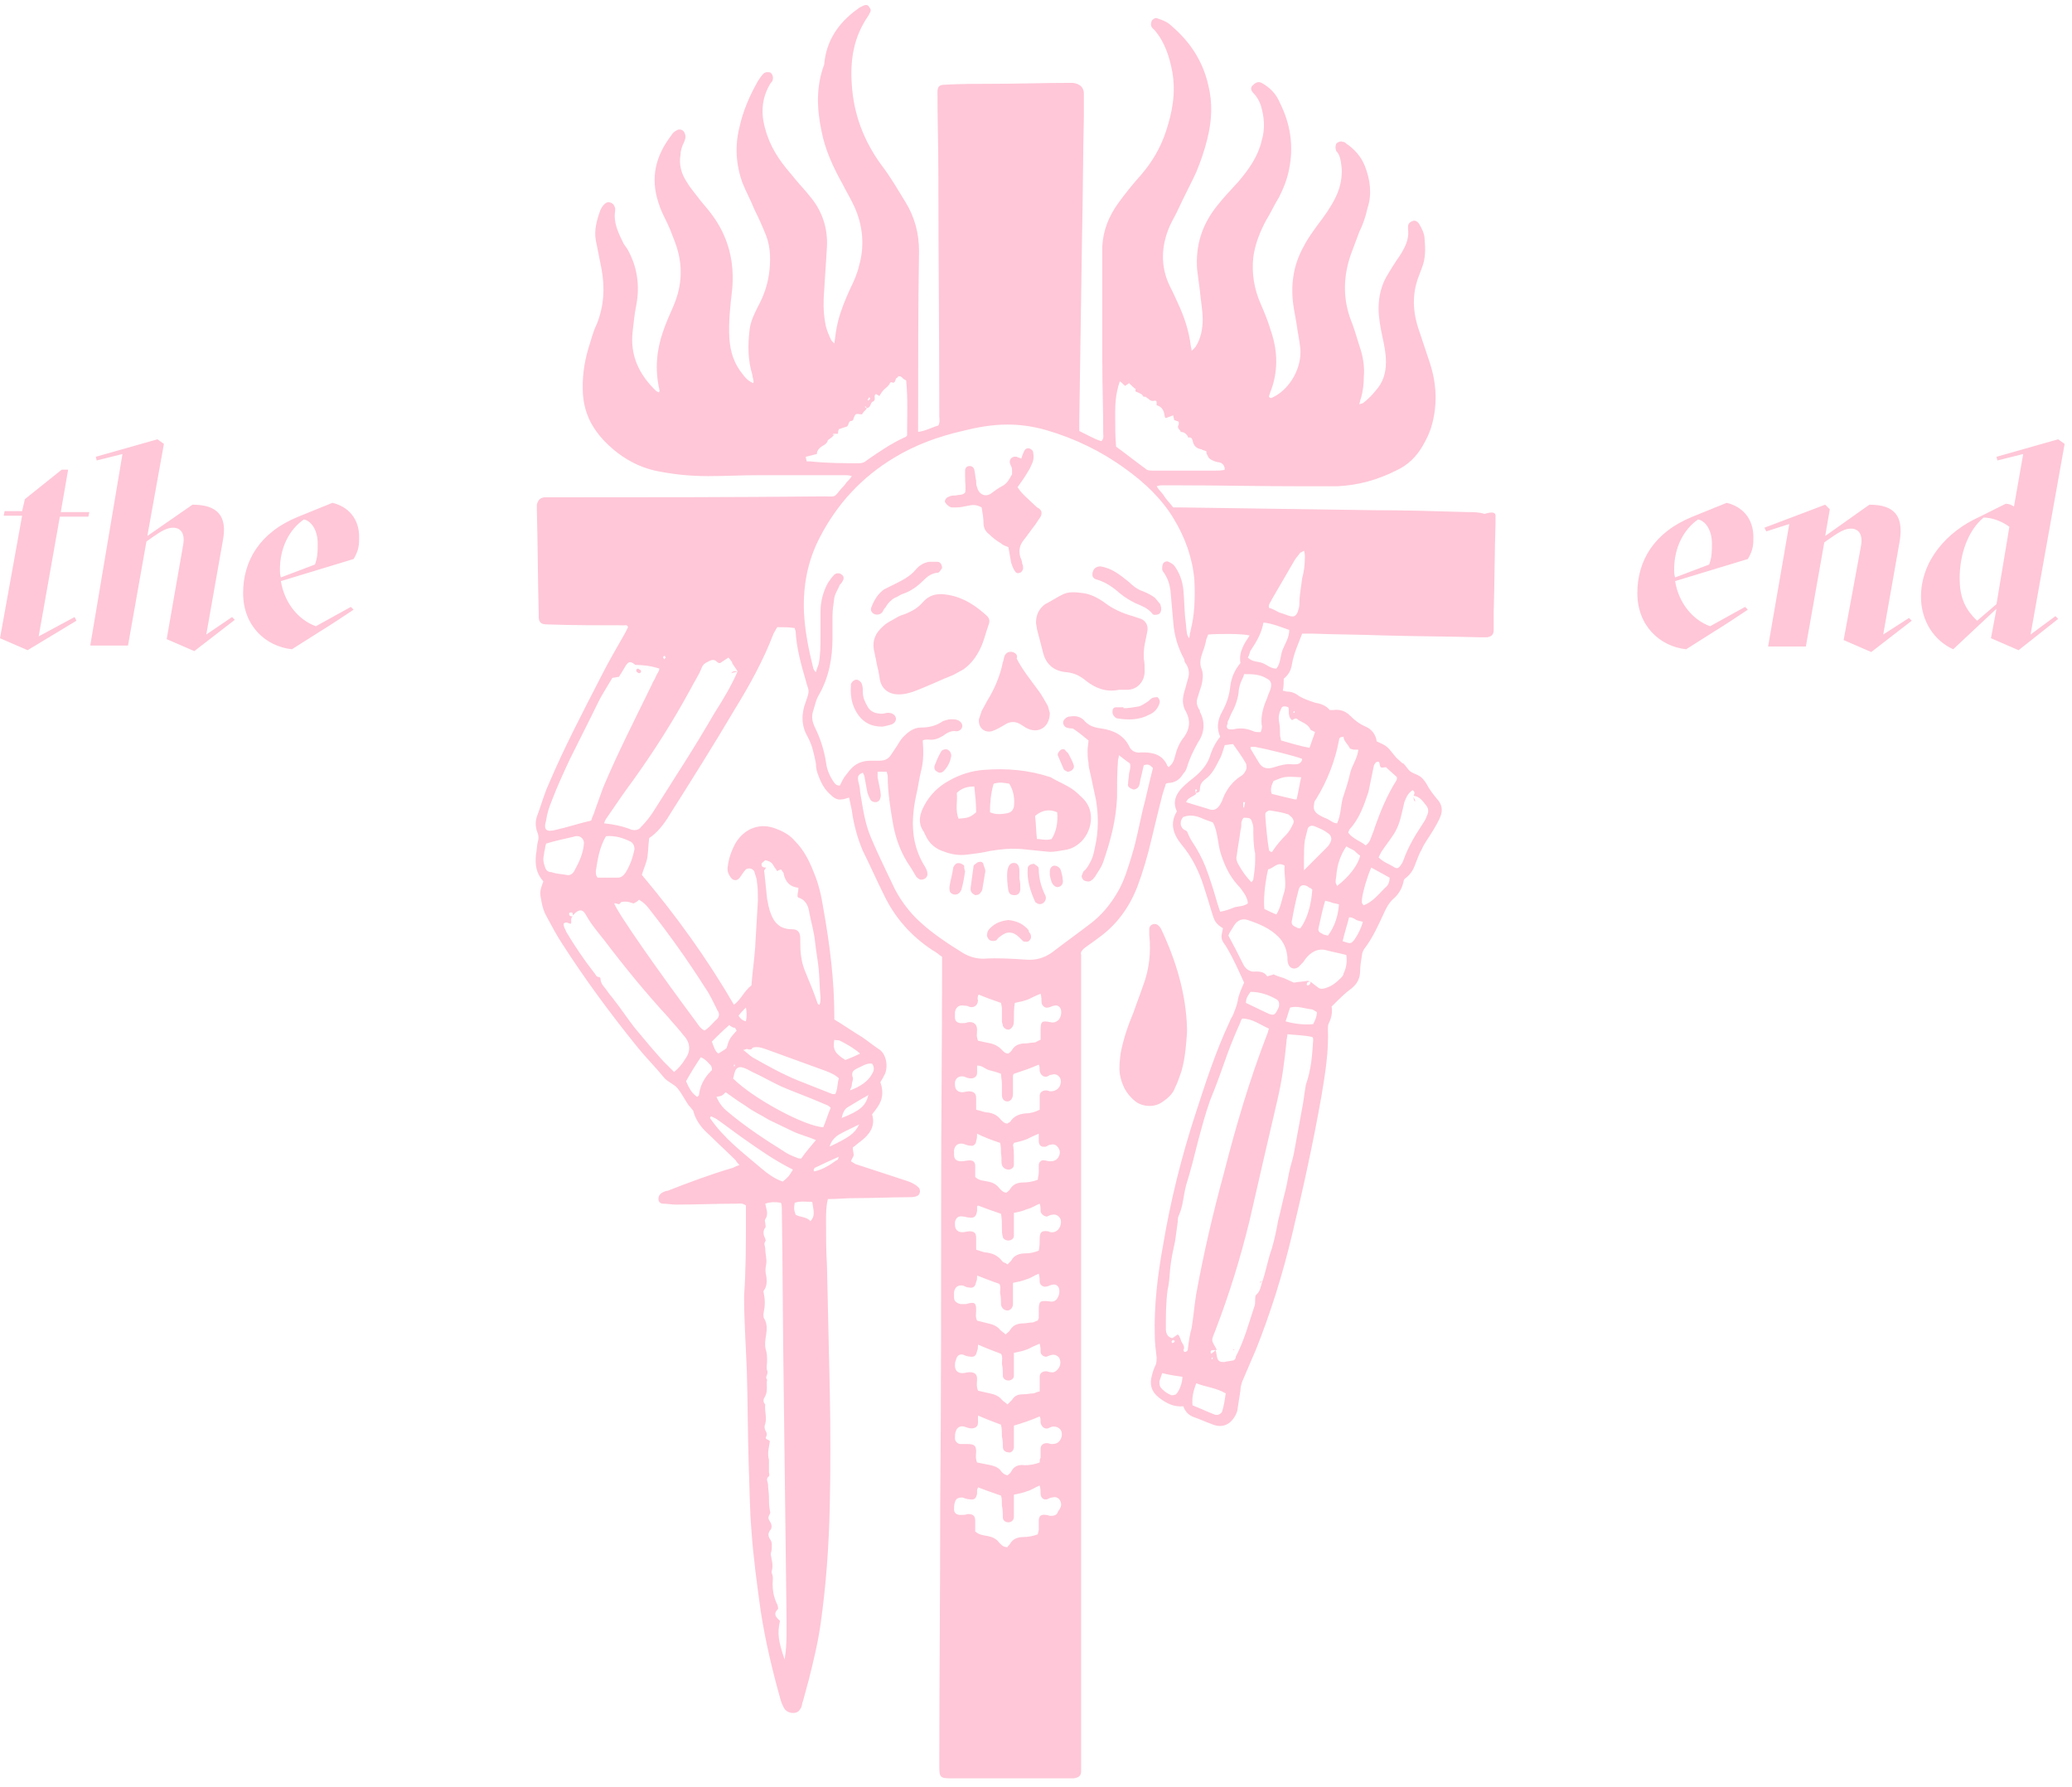 <?xml version="1.0" encoding="UTF-8"?>
<svg width="225px" height="194px" viewBox="0 0 225 194" version="1.1" xmlns="http://www.w3.org/2000/svg" xmlns:xlink="http://www.w3.org/1999/xlink">
    <title>am_the_end</title>
    <g id="Page-1" stroke="none" stroke-width="1" fill="none" fill-rule="evenodd">
        <g id="Desktop-HD" transform="translate(-1099, -11259)" fill="#FFC7D8">
            <g id="am_the_end" transform="translate(1099, 11259)">
                <path d="M6.6,55.6 L9.7,55.6 L9.6,56.1 L6.5,56.1 L4.2,69.1 L8.1,67 L8.3,67.4 L3,70.6 L0,69.3 L2.4,56 L0.4,56 L0.5,55.5 L2.4,55.5 L2.7,54.2 L6.7,51 L7.4,51 L6.6,55.6 Z M22.4,68.9 L24.2,58.7 C24.7,56.1 23.7,54.8 20.9,54.8 L16,58.2 L17.8,48.2 L17.1,47.7 L10.4,49.6 L10.5,50 L13.3,49.3 L9.8,70.1 L13.9,70.1 L15.9,58.8 L16.6,58.3 C17.6,57.6 18.2,57.3 18.8,57.3 C19.6,57.3 20.1,57.9 19.9,59.1 L18.1,69.4 L21.1,70.7 L25.5,67.3 L25.2,67 L22.4,68.9 Z M39,58.3 C39,59.1 39,59.7 38.4,60.7 L30.5,63.1 C30.9,65.5 32.4,67.3 34.3,68 C35.4,67.4 37,66.5 38.1,65.9 L38.4,66.2 C37.2,67 36,67.8 34.7,68.6 L31.7,70.5 C28.9,70.2 26.4,68 26.4,64.4 C26.4,60.9 28.2,57.8 32.4,56.1 L36.1,54.6 C37.8,55 39,56.3 39,58.3 Z M34.5,59 C34.5,57.7 33.9,56.6 33,56.4 C31.4,57.5 30.4,59.5 30.4,61.8 C30.4,62.1 30.4,62.4 30.5,62.7 L34.2,61.3 C34.5,60.5 34.5,59.8 34.5,59 Z M190.4,58.3 C190.4,59.1 190.4,59.7 189.8,60.7 L181.9,63.1 C182.3,65.5 183.8,67.3 185.7,68 C186.8,67.4 188.4,66.5 189.5,65.9 L189.8,66.2 C188.6,67 187.4,67.8 186.1,68.6 L183.1,70.5 C180.3,70.2 177.8,68 177.8,64.4 C177.8,60.9 179.6,57.8 183.8,56.1 L187.5,54.6 C189.2,55 190.4,56.3 190.4,58.3 Z M185.9,59 C185.9,57.7 185.3,56.6 184.4,56.4 C182.8,57.5 181.8,59.5 181.8,61.8 C181.8,62.1 181.8,62.4 181.9,62.7 L185.6,61.3 C185.9,60.5 185.9,59.8 185.9,59 Z M204.5,68.9 L206.3,58.7 C206.7,56.1 205.8,54.8 203,54.8 L198.2,58.2 L198.7,55.3 L198.2,54.8 L191.6,57.3 L191.8,57.7 L194.3,56.9 L192,70.2 L196.1,70.2 L198.1,58.9 L198.8,58.4 C199.8,57.7 200.4,57.4 201,57.4 C201.8,57.4 202.3,58 202.1,59.2 L200.2,69.5 L203.2,70.8 L207.6,67.4 L207.3,67.1 L204.5,68.9 Z M223.2,66.9 L223.5,67.2 L219.2,70.6 L216.2,69.3 L216.8,66.1 L212.1,70.5 C210.1,69.6 208.6,67.5 208.6,64.8 C208.6,60.9 211.4,57.7 215,56.1 L217.8,54.7 C218.1,54.7 218.4,54.8 218.7,55 L219.7,49.3 L216.9,50 L216.8,49.6 L223.5,47.7 L224.2,48.2 L220.5,68.9 L223.2,66.9 Z M218.2,57.2 C217.4,56.6 216.3,56.2 215.4,56.2 C213.7,57.6 212.8,60.2 212.8,62.8 C212.8,64.7 213.3,66.1 214.7,67.4 L216.8,65.6 L218.2,57.2 Z M162.4,56 C162.4,56.3 162.4,56.5 162.4,56.8 C162.3,60 162.3,63.3 162.2,66.5 C162.2,67.2 162.2,67.8 162.2,68.4 C162.2,68.9 162,69.1 161.5,69.2 C161.2,69.2 161,69.2 160.7,69.2 C157.2,69.1 153.8,69.1 150.3,69 C147.7,68.9 145.1,68.9 142.5,68.8 C142.1,68.8 141.8,68.8 141.4,68.8 C141,69.9 140.5,70.9 140.3,72.1 C140.2,72.8 139.9,73.3 139.4,73.7 C139.4,74.1 139.4,74.6 139.3,75 C139.5,75 139.6,75.1 139.8,75.1 C140.3,75.1 140.7,75.3 141.1,75.6 C141.6,75.9 142.2,76.1 142.8,76.3 C143.4,76.4 144,76.6 144.4,77.1 C144.6,77.1 144.7,77.1 144.8,77.1 C145.5,77 146.1,77.2 146.6,77.7 C147.1,78.2 147.6,78.6 148.3,78.9 C149,79.2 149.4,79.8 149.5,80.5 C150.6,81 150.6,81 151.4,82 C151.6,82.3 151.9,82.5 152.2,82.8 C152.2,82.8 152.3,82.9 152.4,82.9 C152.7,83.2 152.9,83.6 153.2,83.8 C153.5,84 153.9,84.1 154.2,84.3 C154.5,84.5 154.7,84.8 154.9,85.1 C155.2,85.7 155.6,86.2 156,86.7 C156.6,87.3 156.7,88 156.4,88.7 C156.2,89.2 155.9,89.7 155.6,90.2 C155.2,90.9 154.7,91.5 154.4,92.2 C154.1,92.7 153.9,93.3 153.7,93.8 C153.5,94.4 153.2,94.9 152.7,95.3 C152.5,95.4 152.4,95.6 152.4,95.8 C152.2,96.6 151.8,97.2 151.2,97.7 C150.8,98.1 150.6,98.5 150.4,98.9 C149.7,100.4 149.1,101.8 148.1,103.1 C148,103.3 147.9,103.5 147.9,103.7 C147.8,104.3 147.7,104.9 147.7,105.4 C147.7,106.2 147.4,106.8 146.8,107.3 C146.1,107.8 145.5,108.4 144.9,109 C144.8,109.1 144.7,109.2 144.6,109.3 C144.7,109.9 144.6,110.5 144.3,111.1 C144.2,111.3 144.2,111.5 144.2,111.7 C144.3,114.2 143.9,116.6 143.5,119 C142.6,124.1 141.5,129.1 140.3,134.1 C139.3,138.3 138,142.5 136.4,146.5 C135.9,147.7 135.4,148.8 134.9,150 C134.8,150.3 134.7,150.6 134.7,151 C134.6,151.6 134.5,152.3 134.4,152.9 C134.4,153.1 134.3,153.4 134.2,153.6 C133.7,154.6 132.8,155.2 131.5,154.6 C130.9,154.4 130.3,154.1 129.7,153.9 C129.1,153.7 128.7,153.3 128.5,152.7 C127.5,152.8 126.7,152.4 125.9,151.8 C125,151.1 124.8,150.3 125.1,149.3 C125.2,148.9 125.3,148.6 125.5,148.2 C125.6,147.9 125.6,147.7 125.6,147.4 C125.5,146.6 125.4,145.8 125.4,145.1 C125.3,141.8 125.7,138.5 126.3,135.2 C127.1,130.4 128.3,125.6 129.8,121 C130.9,117.6 132,114.2 133.5,111 C133.6,110.7 133.8,110.4 133.9,110.2 C134.1,109.7 134.3,109.2 134.4,108.7 C134.5,108 134.8,107.4 135.1,106.7 C134.5,105.4 133.9,104 133.1,102.7 C132.5,101.9 132.6,101.8 132.8,100.8 C132.5,100.6 132.2,100.4 132,100.1 C131.8,99.8 131.7,99.4 131.6,99.1 C131.3,98.1 131,97.1 130.7,96.2 C130.2,94.6 129.4,93 128.3,91.7 C127.4,90.6 127,89.4 127.8,88.1 C127.3,87.1 127.7,86.2 128.4,85.5 C128.8,85.1 129.3,84.7 129.8,84.3 C130.5,83.7 131.1,83 131.4,82.1 C131.6,81.4 132,80.6 132.5,80 C132.1,79.1 132.2,78.2 132.7,77.3 C133.2,76.4 133.5,75.5 133.6,74.5 C133.7,73.6 134.1,72.7 134.7,72 C134.5,70.8 135.1,69.9 135.7,69 C134.9,68.8 132.4,68.8 131.2,68.9 C131.1,69.1 131.1,69.2 131,69.4 C130.9,69.9 130.8,70.3 130.6,70.8 C130.4,71.4 130.2,72 130.5,72.7 C130.7,73.2 130.6,73.8 130.5,74.3 C130.4,74.7 130.2,75.2 130.1,75.6 C129.9,76.1 129.9,76.5 130.2,77 C130.3,77.1 130.3,77.2 130.3,77.3 C130.9,78.4 130.8,79.6 130.1,80.6 C129.6,81.5 129.2,82.3 128.9,83.3 C128.8,83.6 128.7,83.8 128.5,84 C128.2,84.5 127.8,84.9 127.1,85 C127,85 126.8,85 126.6,85.1 C126.5,85.5 126.3,86 126.2,86.4 C125.8,88 125.4,89.6 125,91.3 C124.6,93 124.1,94.7 123.5,96.3 C122.6,98.6 121.2,100.5 119.2,101.9 C118.7,102.3 118.2,102.6 117.7,103 C117.5,103.2 117.3,103.4 117.4,103.7 C117.4,104 117.4,104.2 117.4,104.5 C117.4,133.3 117.4,162 117.4,190.8 C117.4,191.3 117.4,191.8 117.4,192.3 C117.4,192.8 117.2,193 116.6,193.1 C116.4,193.1 116.3,193.1 116.1,193.1 C111.8,193.1 107.6,193.1 103.3,193.1 C102.1,193.1 102,193 102,191.8 C102,182.3 102.1,172.8 102.1,163.3 C102.2,152 102.2,140.7 102.2,129.4 C102.2,121.4 102.3,113.3 102.3,105.3 C102.3,104.9 102.3,104.4 102.3,103.9 C102,103.7 101.7,103.4 101.3,103.2 C99,101.7 97.2,99.7 96,97.2 C95.2,95.6 94.5,94 93.7,92.4 C93.1,91 92.7,89.5 92.5,88 C92.4,87.5 92.3,87.1 92.2,86.6 C91.9,86.7 91.6,86.8 91.4,86.8 C90.9,86.9 90.5,86.6 90.2,86.3 C89.6,85.8 89.2,85.1 88.9,84.3 C88.7,83.8 88.6,83.4 88.6,82.9 C88.4,81.9 88.2,80.9 87.7,80 C87,78.8 87,77.5 87.5,76.2 C88,74.8 87.8,75.1 87.5,73.9 C87,72.2 86.5,70.4 86.4,68.6 C86.4,68.5 86.3,68.3 86.3,68.2 C85.7,68.1 85.1,68.1 84.4,68.1 C84.3,68.3 84.1,68.6 84,68.8 C82.9,71.7 81.4,74.4 79.8,77 C77.5,80.9 75.1,84.7 72.7,88.5 C72.1,89.5 71.4,90.4 70.5,91 C70.4,91.7 70.4,92.4 70.3,93.1 C70.2,93.7 69.9,94.3 69.7,95 C73.4,99.4 76.8,104.1 79.7,109.1 C80.5,108.5 80.8,107.6 81.6,107 C81.7,105.6 81.9,104.3 82,102.9 C82.1,101.2 82.2,99.5 82.3,97.8 C82.3,97.1 82.3,96.4 82.2,95.8 C82.2,95.4 82,95 81.9,94.6 C81.7,94.3 81.3,94.2 81,94.4 C80.8,94.6 80.6,94.9 80.4,95.2 C80.1,95.7 79.6,95.7 79.3,95.2 C79.1,94.9 79,94.7 79,94.3 C79.1,93.3 79.4,92.4 79.9,91.5 C80.9,89.9 82.6,89.3 84.3,90 C85.1,90.3 85.8,90.7 86.3,91.3 C87.3,92.3 87.9,93.5 88.4,94.8 C88.9,96 89.2,97.3 89.4,98.6 C90.1,102.5 90.6,106.4 90.6,110.4 C90.6,110.5 90.6,110.6 90.6,110.7 C91.6,111.3 92.6,112 93.6,112.6 C94.2,113 94.8,113.5 95.4,113.9 C96.3,114.4 96.5,116 96,116.8 C95.9,117 95.8,117.2 95.6,117.5 C95.8,118.1 95.9,118.7 95.7,119.4 C95.5,120 95.1,120.5 94.7,121 C95.1,122.3 94.4,123.2 93.5,123.9 C93.2,124.1 92.9,124.4 92.6,124.6 C92.6,124.9 92.7,125.2 92.7,125.4 C92.7,125.6 92.5,125.8 92.4,126.1 C92.6,126.2 92.7,126.3 92.9,126.4 C94.7,127 96.6,127.6 98.4,128.2 C98.7,128.3 99,128.4 99.3,128.6 C99.5,128.7 99.6,128.8 99.8,129 C100,129.3 99.9,129.8 99.5,129.9 C99.2,130 98.9,130 98.6,130 C96.7,130 94.7,130.1 92.8,130.1 C91.8,130.1 90.9,130.2 89.9,130.2 C89.7,131 89.7,131.8 89.7,132.6 C89.7,134.2 89.7,135.8 89.8,137.4 C89.9,141.8 90,146.3 90.1,150.7 C90.2,155.1 90.2,159.5 90.1,163.8 C90,168 89.7,172.2 89.1,176.4 C88.8,178.5 88.3,180.5 87.8,182.5 C87.6,183.2 87.4,184 87.2,184.7 C87.1,184.9 87.1,185.2 87,185.4 C86.8,185.8 86.6,186 86.1,186 C85.7,186 85.3,185.8 85.1,185.4 C85,185.2 84.9,185 84.8,184.7 C83.9,181.5 83.1,178.2 82.6,174.9 C82.2,172 81.8,169.1 81.6,166.2 C81.4,163.8 81.4,161.4 81.3,159 C81.2,155.7 81.2,152.3 81.1,148.9 C81,146.2 80.8,143.4 80.8,140.7 C81,138.1 81,135 81,132 C81,131.6 81,131.3 81,130.9 C80.6,130.6 80.3,130.7 80,130.7 C77.8,130.7 75.6,130.8 73.4,130.8 C72.9,130.8 72.5,130.7 72,130.7 C71.7,130.7 71.5,130.5 71.5,130.2 C71.5,129.9 71.6,129.7 71.9,129.5 C72.1,129.4 72.3,129.3 72.5,129.3 C74.8,128.4 77.2,127.5 79.6,126.8 C79.8,126.7 80,126.6 80.3,126.5 C80.1,126.3 80,126.2 79.9,126 C79,125.1 78,124.2 77.1,123.3 C76.3,122.6 75.6,121.8 75.3,120.7 C75.3,120.6 75.2,120.5 75.1,120.4 C75,120.2 74.8,120.1 74.7,119.9 C74.3,119.3 74,118.7 73.6,118.2 C73.2,117.7 72.5,117.5 72.1,117 C71.2,115.9 70.2,114.9 69.3,113.8 C66.3,110.1 63.5,106.3 61,102.4 C60.4,101.5 59.9,100.5 59.4,99.6 C59.1,99.1 58.9,98.5 58.8,97.9 C58.6,96.9 58.6,96.8 59,95.7 C58.2,94.8 58.1,93.9 58.2,92.8 C58.3,92.3 58.3,91.8 58.4,91.4 C58.5,91.1 58.5,90.8 58.4,90.5 C58.1,89.8 58.1,89.1 58.4,88.4 C58.8,87.3 59.1,86.2 59.6,85.1 C61.3,81.1 63.3,77.3 65.3,73.4 C66.1,71.8 67,70.3 67.9,68.7 C68,68.5 68.1,68.3 68.2,68.1 C68.1,67.8 67.9,67.9 67.8,67.9 C65,67.9 62.2,67.9 59.4,67.8 C58.8,67.8 58.5,67.6 58.5,67 C58.5,66.9 58.5,66.8 58.5,66.7 C58.4,63 58.4,59.2 58.3,55.5 C58.3,55.3 58.3,55 58.3,54.8 C58.4,54.3 58.7,54 59.2,54 C59.5,54 59.8,54 60.1,54 C69.9,54 79.7,54 89.5,53.9 C90.8,53.9 90.5,54.1 91.4,53 C91.6,52.8 91.8,52.6 91.9,52.4 C92.1,52.2 92.3,52 92.5,51.7 C92.2,51.6 92,51.6 91.9,51.6 C90.8,51.6 89.8,51.6 88.7,51.6 C86.6,51.6 84.5,51.6 82.3,51.6 C80.5,51.6 78.7,51.7 76.9,51.7 C74.9,51.7 73,51.5 71.1,51.1 C69.4,50.7 67.9,49.9 66.6,48.8 C65.9,48.2 65.3,47.6 64.8,46.9 C63.9,45.7 63.4,44.3 63.3,42.8 C63.2,41.1 63.4,39.5 63.9,37.8 C64.2,36.9 64.4,36 64.8,35.2 C65.6,33.2 65.7,31.2 65.3,29.1 C65.1,28.1 64.9,27.1 64.7,26.1 C64.5,25 64.8,23.9 65.2,22.8 C65.3,22.6 65.4,22.4 65.6,22.2 C65.8,22 66,21.9 66.3,22 C66.6,22.1 66.7,22.3 66.8,22.6 C66.8,22.7 66.8,22.8 66.8,22.9 C66.6,24.1 67.1,25.2 67.6,26.2 C67.7,26.5 67.9,26.7 68.1,27 C69.2,28.9 69.5,31 69.1,33.1 C68.9,34.1 68.8,35.1 68.7,36 C68.4,38.6 69.4,40.7 71.3,42.5 C71.3,42.5 71.4,42.5 71.5,42.6 C71.7,42.5 71.6,42.4 71.6,42.3 C71.1,40.1 71.3,38 72,36 C72.3,35.1 72.7,34.2 73.1,33.3 C74.1,31 74.2,28.7 73.3,26.3 C73,25.5 72.7,24.7 72.3,23.9 C72,23.3 71.7,22.7 71.5,22 C70.6,19.3 71.2,16.9 72.9,14.7 C73,14.5 73.2,14.3 73.4,14.2 C73.8,13.9 74.3,14.1 74.4,14.6 C74.5,14.9 74.4,15.1 74.3,15.4 C74.1,15.8 73.9,16.3 73.9,16.8 C73.7,17.9 74,18.9 74.6,19.8 C74.9,20.3 75.3,20.8 75.7,21.3 C76.2,22 76.8,22.6 77.3,23.3 C79.1,25.7 79.8,28.5 79.5,31.5 C79.3,33.2 79.1,35 79.2,36.7 C79.3,38.2 79.7,39.5 80.7,40.7 C81,41.1 81.3,41.4 81.8,41.6 C81.9,41.3 81.7,41 81.7,40.7 C81.2,39.1 81.2,37.5 81.4,35.8 C81.5,34.9 81.9,34.1 82.3,33.3 C82.9,32.2 83.3,31.1 83.5,29.8 C83.7,28.4 83.7,26.9 83.2,25.6 C82.8,24.6 82.4,23.7 81.9,22.7 C81.5,21.7 81,20.8 80.6,19.8 C79.9,17.8 79.8,15.8 80.3,13.8 C80.7,12 81.4,10.4 82.3,8.8 C82.5,8.5 82.7,8.2 82.9,8 C83.1,7.8 83.5,7.8 83.7,7.9 C83.9,8.1 84,8.4 83.9,8.7 C83.9,8.8 83.8,8.9 83.7,9 C82.7,10.6 82.6,12.3 83.1,14 C83.6,15.9 84.6,17.4 85.9,18.9 C86.6,19.8 87.4,20.6 88.1,21.5 C89.3,23 89.9,24.8 89.8,26.8 C89.7,28.4 89.6,29.9 89.5,31.5 C89.4,32.7 89.4,33.8 89.6,35 C89.7,35.7 90,36.4 90.3,37 C90.4,37.1 90.5,37.2 90.6,37.3 C90.7,36.5 90.8,35.7 91,34.9 C91.3,33.7 91.8,32.5 92.3,31.4 C92.7,30.6 93.1,29.7 93.3,28.8 C93.9,26.7 93.7,24.5 92.8,22.5 C92.4,21.6 91.9,20.8 91.5,20 C90.5,18.2 89.6,16.3 89.2,14.2 C88.7,11.8 88.6,9.4 89.5,7 C89.7,4.5 91,2.5 93.1,1 C93.3,0.8 93.6,0.7 93.8,0.6 C94,0.5 94.3,0.5 94.4,0.8 C94.6,1 94.6,1.2 94.4,1.5 C94.4,1.6 94.3,1.6 94.3,1.7 C92.7,4 92.3,6.5 92.5,9.2 C92.7,12.4 93.8,15.3 95.7,17.9 C96.7,19.2 97.5,20.6 98.3,21.9 C99.3,23.5 99.8,25.3 99.8,27.3 C99.7,33.4 99.7,39.5 99.7,45.6 C99.7,46 99.7,46.4 99.7,46.9 C100.5,46.8 101.2,46.4 101.9,46.2 C102.1,45.8 102,45.5 102,45.2 C102,36.5 101.9,27.9 101.9,19.2 C101.9,16.1 101.8,13 101.8,10 C101.8,9.4 102,9.2 102.6,9.2 C104.3,9.1 106.1,9.1 107.8,9.1 C110.5,9.1 113.3,9 116,9 C116.2,9 116.3,9 116.5,9 C117.3,9.1 117.7,9.5 117.7,10.2 C117.7,11 117.7,11.7 117.7,12.5 C117.6,16.9 117.6,21.3 117.5,25.6 C117.4,32.3 117.3,39 117.2,45.7 C117.2,46 117.2,46.4 117.2,46.8 C117.6,47 118,47.2 118.4,47.4 C118.8,47.6 119.2,47.8 119.6,47.9 C119.9,47.6 119.8,47.3 119.8,47.1 C119.8,44.5 119.7,41.8 119.7,39.2 C119.7,36 119.7,32.8 119.7,29.6 C119.7,28.6 119.7,27.7 119.7,26.7 C119.8,25 120.4,23.5 121.4,22.1 C122.2,21 123,20 123.9,19 C125.1,17.6 126,16.1 126.6,14.3 C127.3,12.2 127.7,10.1 127.3,7.8 C127,6.2 126.5,4.6 125.4,3.3 C125.3,3.2 125.2,3.1 125.1,3 C124.9,2.7 125,2.4 125.1,2.2 C125.3,2 125.5,1.9 125.7,2 C126.3,2.2 126.8,2.4 127.2,2.8 C129.2,4.5 130.6,6.6 131.2,9.2 C131.7,11.2 131.6,13.1 131.1,15.1 C130.8,16.3 130.4,17.5 129.9,18.7 C129.3,20 128.6,21.3 128,22.6 C127.7,23.3 127.3,23.9 127,24.6 C126.1,26.7 126,28.9 127,31 C127.3,31.6 127.6,32.2 127.9,32.9 C128.6,34.4 129.1,35.9 129.3,37.5 C129.3,37.7 129.4,37.8 129.4,38.1 C129.6,37.9 129.7,37.8 129.8,37.7 C130.4,36.8 130.6,35.7 130.6,34.7 C130.6,33.7 130.4,32.7 130.3,31.6 C130.2,30.8 130.1,30 130,29.3 C129.8,26.7 130.5,24.4 132.2,22.3 C132.9,21.4 133.7,20.6 134.5,19.7 C135.6,18.4 136.6,17 137,15.3 C137.4,14 137.3,12.7 136.9,11.4 C136.7,10.9 136.5,10.5 136.1,10.1 C135.8,9.8 135.8,9.5 136,9.3 C136.3,9 136.6,8.8 137,9 C137.9,9.5 138.6,10.2 139,11.2 C140.1,13.4 140.5,15.8 140,18.3 C139.8,19.4 139.4,20.4 138.9,21.4 C138.4,22.2 138,23.1 137.5,23.9 C136.8,25.2 136.3,26.5 136.1,27.9 C135.9,29.7 136.2,31.4 136.9,33 C137.3,33.9 137.7,34.9 138,35.9 C138.8,38.2 138.8,40.5 137.9,42.7 C137.9,42.8 137.8,42.9 137.8,43.1 C138,43.3 138.1,43.2 138.3,43.1 C140.1,42.2 141.4,39.9 141.2,37.8 C141.1,36.9 140.9,36 140.8,35.2 C140.7,34.6 140.6,34.1 140.5,33.5 C140.1,31.1 140.4,28.8 141.6,26.7 C142,25.9 142.6,25.1 143.1,24.4 C143.8,23.5 144.5,22.5 145,21.5 C145.7,20.1 145.9,18.6 145.5,17.1 C145.4,16.8 145.3,16.6 145.1,16.4 C145,16.1 145,15.9 145.1,15.6 C145.3,15.4 145.6,15.3 145.8,15.4 C146,15.4 146.1,15.5 146.2,15.6 C147.1,16.2 147.8,17 148.2,18 C148.8,19.5 149,21.1 148.5,22.6 C148.3,23.5 148,24.4 147.6,25.2 C147.3,26 147,26.8 146.7,27.6 C145.9,29.9 145.8,32.2 146.6,34.5 C147,35.5 147.3,36.5 147.6,37.5 C148,38.6 148.2,39.8 148.1,40.9 C148.1,41.7 148,42.5 147.8,43.2 C147.7,43.4 147.7,43.6 147.6,43.9 C147.9,43.8 148,43.8 148.1,43.7 C148.6,43.3 149,42.9 149.4,42.4 C150.2,41.5 150.5,40.5 150.5,39.3 C150.5,38.3 150.3,37.4 150.1,36.5 C149.9,35.5 149.7,34.5 149.7,33.5 C149.7,32.2 150,30.9 150.7,29.8 C151,29.3 151.3,28.8 151.7,28.2 C152,27.8 152.3,27.3 152.5,26.9 C152.8,26.3 153,25.6 152.9,24.9 C152.9,24.8 152.9,24.7 152.9,24.6 C152.9,24.3 153.1,24.1 153.4,24 C153.6,23.9 153.9,24 154.1,24.3 C154.4,24.8 154.7,25.4 154.7,26 C154.8,27.1 154.8,28.1 154.4,29.1 C154.3,29.4 154.2,29.6 154.1,29.9 C153.3,31.9 153.4,33.9 154.1,35.9 C154.5,37.1 154.9,38.3 155.3,39.5 C156,41.7 156.1,43.9 155.5,46.1 C155.3,46.9 154.9,47.7 154.5,48.4 C153.8,49.6 152.9,50.5 151.6,51.1 C149.6,52.1 147.5,52.7 145.2,52.8 C143.8,52.8 142.5,52.8 141.1,52.8 C136.8,52.8 132.4,52.7 128.1,52.7 C127.5,52.7 126.8,52.7 126.2,52.7 C126,52.7 125.9,52.7 125.6,52.8 C125.9,53.3 126.3,53.6 126.5,54 C126.8,54.4 127.1,54.7 127.4,55.1 C127.7,55.1 128,55.1 128.3,55.1 C135.3,55.2 142.2,55.3 149.2,55.4 C152.5,55.4 155.9,55.5 159.2,55.6 C159.9,55.6 160.6,55.6 161.2,55.8 C162.2,55.5 162.4,55.7 162.4,56 Z M72,71.4 C72,71.4 72.1,71.5 72.1,71.6 C72.2,71.5 72.2,71.5 72.3,71.4 C72.3,71.4 72.2,71.3 72.2,71.2 C72.1,71.2 72,71.3 72,71.4 Z M60.4,90.1 C61.7,89.8 62.9,89.4 64.2,89.1 C64.3,88.7 64.5,88.4 64.6,88 C64.9,87.2 65.2,86.3 65.5,85.5 C67.1,81.7 69,78 70.8,74.3 C70.9,74 71.1,73.8 71.2,73.5 C71.3,73.2 71.6,72.9 71.6,72.6 C70.7,72.3 69.8,72.2 69,72.2 C69,72.2 69,72.2 69,72.2 C69,72.2 69,72.2 69,72.2 L69,72.2 C68.5,71.8 68.3,71.8 68,72.2 C67.8,72.5 67.6,72.9 67.4,73.2 C67.3,73.3 67.3,73.4 67.2,73.5 C67,73.5 66.7,73.6 66.5,73.6 C66.2,74.1 65.9,74.6 65.6,75.1 C65.1,75.9 64.7,76.8 64.3,77.6 C63.5,79.2 62.7,80.8 61.9,82.4 C61.2,83.9 60.5,85.4 59.9,87 C59.6,87.7 59.4,88.4 59.3,89.1 C59,90.1 59.3,90.4 60.4,90.1 Z M64.7,94.6 C64.7,94.8 64.7,95.1 64.9,95.3 C65.6,95.3 66.4,95.3 67.1,95.3 C67.4,95.3 67.7,95.1 67.9,94.8 C68.4,94 68.7,93.2 68.9,92.2 C68.9,91.9 68.8,91.6 68.5,91.4 C67.7,91 66.8,90.7 65.8,90.8 C65.1,92 64.9,93.3 64.7,94.6 Z M61.5,95 C61.9,95.1 62.2,94.9 62.4,94.5 C62.9,93.6 63.3,92.7 63.4,91.7 C63.5,91.1 63,90.7 62.5,90.8 C62.4,90.8 62.2,90.9 62.1,90.9 C61.2,91.1 60.3,91.3 59.3,91.6 C59.2,91.9 59.2,92.2 59.1,92.5 C59.1,92.8 59,93 59,93.3 C59,93.6 59.1,93.9 59.2,94.2 C59.3,94.5 59.5,94.7 59.9,94.7 C60.4,94.9 61,94.9 61.5,95 Z M74.4,115 C75,114.2 75,113.3 74.3,112.5 C74.1,112.3 74,112.1 73.8,111.9 C73.4,111.4 73,111 72.6,110.5 C70.2,107.9 67.9,105.1 65.7,102.2 C65,101.3 64.2,100.4 63.6,99.3 C63.3,98.8 63,98.7 62.5,99.1 C62.4,99.2 62.3,99.3 62.2,99.4 C62.2,99.4 62.2,99.4 62.2,99.4 C62.2,99.2 62.2,99 61.9,99.1 C61.9,99.1 61.8,99.1 61.8,99.2 C61.8,99.5 62,99.5 62.2,99.5 C62.2,99.5 62.2,99.5 62.2,99.5 C62.2,99.5 62.2,99.5 62.2,99.5 C62.2,99.5 62.2,99.5 62.2,99.5 C61.9,99.7 62.1,100.1 62,100.3 C61.7,100.3 61.5,100 61.2,100.3 C61.2,100.7 61.4,100.9 61.5,101.2 C62.4,102.7 63.4,104.2 64.5,105.6 C64.7,105.8 64.7,106.1 65.1,106.1 C65.1,106.1 65.2,106.2 65.2,106.2 C65.2,106.9 65.7,107.2 66,107.7 C66.2,108 66.5,108.3 66.7,108.6 C67.5,109.6 68.2,110.7 69,111.7 C70,112.9 71,114.1 72,115.2 C72.4,115.6 72.8,116 73.2,116.4 C73.7,116 74.1,115.5 74.4,115 Z M77.2,116.3 C77.4,116.2 77.3,115.9 77.2,115.7 C76.9,115.4 76.6,115 76.1,114.8 C75.5,115.7 75,116.5 74.5,117.4 C74.8,118.1 75.1,118.7 75.7,119.1 C75.8,119 75.9,119 75.9,118.9 C76,118 76.4,117.1 77.2,116.3 Z M85.4,174.8 C85.3,166.7 85.2,158.5 85.1,150.4 C85,144 85,137.7 84.9,131.3 C84.9,131.1 84.9,130.8 84.8,130.6 C84.2,130.5 83.7,130.5 83.1,130.7 C83.2,131.3 83.5,131.8 83.1,132.4 C83,132.5 83.1,132.7 83.1,132.8 C83.1,133 83.2,133.2 83.1,133.3 C82.8,133.7 82.9,134.1 83.1,134.5 C83.1,134.6 83.2,134.7 83.1,134.8 C82.9,135.1 83.1,135.3 83.1,135.6 C83.1,136.2 83.3,136.7 83.2,137.3 C83.1,137.7 83.1,138.1 83.2,138.5 C83.3,139.1 83.3,139.7 82.9,140.2 C83.1,141.2 83.1,141.7 82.9,142.7 C82.9,142.9 82.9,143.1 83,143.2 C83.3,143.7 83.3,144.3 83.2,144.9 C83.1,145.5 83,146.1 83.2,146.7 C83.3,147 83.3,147.4 83.3,147.8 C83.3,148.1 83.2,148.5 83.3,148.8 C83.5,149.2 83,149.5 83.3,149.8 C83.2,150.4 83.4,151 83.1,151.6 C82.9,151.9 82.8,152.2 83.1,152.5 C83,153.2 83.3,153.9 83.1,154.6 C83,154.8 83,155.1 83.1,155.3 C83.3,155.6 83.3,155.8 83.2,156 C83,156.3 83.5,156.3 83.6,156.5 C83.5,157.2 83.3,157.8 83.5,158.5 C83.5,158.6 83.5,158.7 83.5,158.8 C83.5,159.1 83.5,159.5 83.5,159.8 C83.5,160 83.6,160.2 83.5,160.3 C83.1,160.6 83.4,160.9 83.4,161.2 C83.4,161.6 83.5,162.1 83.5,162.5 C83.5,163 83.5,163.5 83.6,164 C83.6,164.1 83.7,164.2 83.6,164.4 C83.4,164.7 83.4,164.9 83.6,165.2 C83.8,165.5 83.9,165.9 83.6,166.2 C83.4,166.5 83.4,166.8 83.6,167.1 C83.9,167.5 83.8,167.8 83.8,168.2 C83.8,168.4 83.7,168.6 83.7,168.8 C83.8,169.4 84,170 83.8,170.6 C83.8,170.7 83.8,170.7 83.8,170.8 C84,171.2 83.9,171.6 83.9,172 C83.9,172.7 84,173.3 84.3,174 C84.4,174.2 84.5,174.4 84.5,174.7 C84.1,175.1 84,175.4 84.7,176 C84.4,177.4 84.5,178.1 85.2,180.2 C85.5,178.5 85.4,176.6 85.4,174.8 Z M86.1,127 C86.1,127 86.1,126.9 86.1,127 C84.1,126 82.4,124.8 80.7,123.6 C79.7,122.9 78.8,122.2 77.8,121.5 C77.6,121.4 77.4,121.3 77.2,121.2 C77.2,121.3 77.1,121.3 77.1,121.4 C78.6,123.6 80.6,125.1 82.6,126.8 C83.3,127.4 84.1,128 85,128.3 C85.6,127.8 85.7,127.7 86.1,127 Z M77.8,119.1 C78.1,119.8 78.5,120.3 79,120.7 C80.9,122.3 83,123.7 85.1,125 C85.5,125.3 86,125.5 86.5,125.7 C86.7,125.8 86.9,125.8 87,125.8 C87.5,125.1 88,124.5 88.6,123.8 C87.7,123.4 86.8,123.2 86,122.8 C85.2,122.4 84.3,122 83.5,121.6 C82.7,121.1 81.8,120.7 81,120.1 C80.2,119.6 79.5,119.1 78.8,118.6 C78.4,119 78.4,119 77.8,119.1 Z M79.6,117.1 C81.8,119.3 87.4,122.3 89.4,122.4 C89.7,121.7 89.9,121 90.2,120.3 C90,120 89.5,119.9 89.1,119.7 C87.7,119.1 86.3,118.6 84.9,118 C83.8,117.5 82.8,116.9 81.7,116.4 C81.3,116.2 81,116 80.6,115.9 C80.2,115.8 79.9,116 79.8,116.4 C79.7,116.6 79.7,116.9 79.6,117.1 Z M79.8,115.7 C79.8,115.7 79.8,115.6 79.8,115.6 C79.8,115.6 79.7,115.6 79.7,115.6 C79.7,115.6 79.7,115.7 79.7,115.8 C79.7,115.8 79.8,115.8 79.8,115.7 Z M88.2,130.5 C87.5,130.5 86.9,130.4 86.3,130.6 C86.2,131.3 86.2,131.3 86.4,131.9 C86.9,132.2 87.6,132.1 88,132.6 C88.6,132 88.3,131.3 88.2,130.5 Z M91.1,125.6 C90.2,126 89.3,126.4 88.5,126.8 C88.4,126.9 88.3,127 88.4,127.2 C88.9,127.1 89.4,126.9 89.9,126.6 C90.3,126.4 90.6,126.1 91,125.9 C91,125.9 91,125.8 91.1,125.6 Z M93.3,122.1 C92.5,122.5 91.8,122.8 91.1,123.2 C90.6,123.5 90.2,124 90.1,124.5 C92.2,123.5 92.8,123.1 93.3,122.1 Z M94.3,118.9 C94,119.1 93.8,119.2 93.6,119.3 C93.1,119.6 92.6,119.9 92.1,120.2 C91.7,120.4 91.5,120.9 91.4,121.4 C93.4,120.6 94,120.1 94.3,118.9 Z M93.1,116 C92.7,116.2 92.4,116.4 92.6,117 C92.7,117.2 92.5,117.5 92.5,117.8 C92.5,118 92.4,118.1 92.3,118.4 C93.4,118 94.3,117.4 94.7,116.6 C94.9,116.3 95,115.9 94.7,115.5 C94.1,115.4 93.6,115.8 93.1,116 Z M91.8,115.1 C92.3,114.9 92.8,114.7 93.4,114.4 C92.7,113.8 92,113.4 91.2,113 C91,112.9 90.8,113 90.6,112.9 C90.4,114 90.7,114.4 91.8,115.1 Z M82.7,93.8 C82.7,93.9 82.7,94.1 82.8,94.1 C82.9,94.2 83,94.2 83.2,94.2 C83.1,94.4 82.9,94.5 83,94.7 C83.1,95.7 83.2,96.7 83.3,97.6 C83.4,98.1 83.5,98.7 83.7,99.2 C84.1,100.3 84.8,100.9 86,100.9 C86.7,100.9 86.9,101.3 86.9,101.9 C86.9,102 86.9,102.2 86.9,102.3 C86.9,103.4 87,104.4 87.4,105.4 C87.9,106.6 88.4,107.8 88.8,109 C88.8,109 88.9,109.1 89,109.1 C89.1,108.8 89.1,108.6 89.1,108.3 C89,107.3 89,106.3 88.9,105.2 C88.8,104.2 88.6,103.2 88.5,102.2 C88.4,101.2 88.1,100.2 87.9,99.2 C87.8,98.5 87.6,97.8 86.8,97.5 C86.7,97.5 86.6,97.4 86.6,97.3 C86.6,97 86.7,96.8 86.7,96.4 C85.8,96.3 85.3,95.8 85.1,94.9 C85.1,94.9 85.1,94.8 85.1,94.8 C85,94.7 84.9,94.5 84.8,94.4 C84.6,94.5 84.5,94.5 84.4,94.6 C84.3,94.4 84.1,94.2 84,94 C83.8,93.6 83.5,93.5 83.1,93.4 C82.9,93.6 82.7,93.7 82.7,93.8 Z M81.2,113.4 C81.3,113.4 81.3,113.4 81.2,113.4 C81.3,113.4 81.3,113.4 81.3,113.4 C81.4,113.4 81.3,113.4 81.2,113.4 C81.3,113.4 81.3,113.4 81.2,113.4 Z M81.1,113.9 C81,113.9 80.9,114 80.7,114 C81.1,114.3 81.4,114.6 81.7,114.8 C83.3,115.7 84.9,116.6 86.6,117.3 C87.9,117.8 89.1,118.3 90.4,118.8 C90.5,118.8 90.6,118.8 90.7,118.8 C91,118.2 90.9,117.6 91.1,117.1 C90.7,116.7 90.2,116.5 89.7,116.3 C87.5,115.5 85.3,114.7 83.1,113.9 C82.8,113.8 82.5,113.7 82.2,113.7 C82.1,113.7 81.8,113.7 81.7,113.8 C81.6,114 81.4,114 81.1,113.9 Z M80.2,110.3 C80.4,110.6 80.6,110.8 81,110.9 C81.1,110.4 81.1,109.9 81,109.4 C80.7,109.7 80.4,110 80.2,110.3 Z M79.2,111.3 C78.5,111.9 77.9,112.5 77.3,113.1 C77.5,113.6 77.6,114.1 78,114.4 C78.3,114.2 78.7,114 78.9,113.8 C79.2,112.8 79.2,112.8 80,111.9 C79.9,111.8 79.9,111.7 79.8,111.6 C79.6,111.6 79.4,111.5 79.2,111.3 Z M68.8,98.1 C68.5,98 68.2,97.9 67.9,97.9 C67.8,97.9 67.5,97.9 67.4,98 C67.2,98.4 67,98 66.7,98.1 C67.1,99.2 71.6,105.6 75.7,111.1 C75.9,111.4 76.1,111.7 76.5,111.9 C77,111.6 77.3,111.2 77.7,110.8 C78.1,110.5 78.2,110.1 77.9,109.7 C77.5,108.9 77.1,108 76.6,107.3 C74.7,104.3 72.7,101.5 70.5,98.7 C70.2,98.3 69.9,98 69.4,97.7 C69.2,97.9 69,98 68.8,98.1 Z M80.1,72.9 C80.1,72.9 80.1,72.9 80.1,72.9 L80.1,72.9 C79.9,72.6 79.7,72.3 79.5,72 C79.5,72 79.5,72.1 79.5,72.1 C79.5,72.1 79.5,72 79.5,71.9 C79.5,71.9 79.5,71.9 79.5,71.9 L79.5,71.9 C79.5,71.9 79.5,71.9 79.5,71.9 C79.5,71.9 79.5,71.9 79.5,71.9 L79.5,71.9 C79.4,71.8 79.3,71.6 79.1,71.4 C78.8,71.6 78.5,71.8 78.2,72 C78.1,72 78,72 77.9,71.9 C77.7,71.7 77.5,71.6 77.2,71.7 C76.8,71.9 76.4,72 76.2,72.5 C75.9,73.3 75.4,74 75,74.8 C73.1,78.3 71,81.6 68.7,84.8 C67.8,86 67,87.2 66.1,88.5 C65.9,88.8 65.7,89 65.6,89.4 C66.6,89.5 67.6,89.7 68.6,90.1 C69,90.2 69.4,90.1 69.6,89.8 C70.1,89.3 70.5,88.8 70.9,88.2 C72,86.5 73.1,84.7 74.2,83 C75.4,81.1 76.5,79.3 77.6,77.4 C78.5,76 79.4,74.5 80.1,72.9 C80.1,72.9 80.1,72.9 80.1,72.9 C80.1,72.9 80.1,72.9 80.1,72.9 C80.1,72.9 80.1,73 80.1,72.9 Z M121.1,45.1 C121.1,46.3 121.1,47.4 121.2,48.5 C122.3,49.3 123.3,50.1 124.4,50.9 C124.6,51.1 124.9,51.1 125.2,51.1 C126.2,51.1 127.2,51.1 128.3,51.1 C129.5,51.1 130.8,51.1 132,51.1 C132.3,51.1 132.7,51.1 133,51 C133,50.6 132.8,50.3 132.4,50.2 C132.2,50.2 131.9,50.1 131.7,50 C131.4,49.9 131.2,49.7 131.1,49.4 C131,49.3 131,49.1 131,49 C130.8,48.9 130.6,48.9 130.5,48.8 C130.5,48.8 130.5,48.9 130.5,48.9 C130.5,48.9 130.5,49 130.5,49 C130.5,48.9 130.5,48.9 130.5,48.8 C130.5,48.8 130.5,48.8 130.5,48.8 L130.5,48.8 C129.9,48.7 129.6,48.4 129.5,47.8 C129.4,47.5 129.3,47.5 129,47.5 C129,47.5 129,47.5 129,47.4 C129,47.4 129,47.4 129,47.4 C129,47.4 129,47.3 129,47.3 C129,47.3 129,47.4 129,47.4 C129,47.4 129,47.4 129,47.4 C128.8,47.1 128.6,46.9 128.2,46.9 C128.2,46.9 128.2,46.9 128.2,46.9 C128.2,46.9 128.2,46.9 128.2,46.9 C128.2,46.9 128.2,46.9 128.2,46.8 C128.2,46.8 128.2,46.8 128.2,46.8 C128.2,46.8 128.2,46.7 128.2,46.7 C128.2,46.7 128.2,46.8 128.2,46.8 C128.2,46.8 128.2,46.8 128.2,46.8 C128,46.6 127.8,46.4 128,46.1 C128,46 128,45.9 128,45.8 C127.8,45.7 127.7,45.7 127.5,45.6 C127.5,45.4 127.4,45.3 127.4,45.1 C127.1,45.2 126.9,45.3 126.6,45.4 C126.5,45.3 126.5,45.3 126.5,45.3 C126.4,44.7 126.3,44.2 125.6,44 C125.6,44 125.6,43.9 125.6,43.8 C125.6,43.6 125.6,43.5 125.4,43.5 C125.1,43.6 124.9,43.5 124.7,43.3 C124.5,43.2 124.4,43 124.2,43.1 L124.2,43.1 C124.2,43.1 124.2,43.1 124.2,43.1 C124.2,43.1 124.2,43.1 124.2,43.1 C124.2,43.1 124.2,43.1 124.2,43.1 C124.2,43.1 124.2,43.1 124.2,43.1 C124,42.8 124,42.8 123.3,42.5 C123.3,42.5 123.3,42.4 123.3,42.3 C123.3,42.2 123.3,42.1 123.3,42.1 C123.3,42.1 123.3,42.1 123.3,42.1 C123.3,42.2 123.3,42.3 123.4,42.3 C123.1,42.1 122.8,41.8 122.6,41.6 C122.5,41.7 122.3,41.8 122.2,41.9 C122,41.8 121.9,41.6 121.6,41.4 C121.1,42.9 121.1,44 121.1,45.1 Z M94.2,43.4 C94.2,43.4 94.3,43.5 94.3,43.5 C94.4,43.4 94.4,43.4 94.5,43.3 C94.5,43.2 94.4,43.2 94.4,43.1 C94.3,43.3 94.3,43.3 94.2,43.4 Z M93.3,50.3 C93.6,50.3 93.9,50.2 94.1,50 C95.4,49.1 96.7,48.2 98.2,47.5 C98.3,47.5 98.4,47.4 98.5,47.3 C98.5,45.3 98.6,43.3 98.4,41.3 C98,41.2 97.9,40.7 97.5,40.9 C97.5,41 97.4,41 97.3,41.1 C97.2,41.3 97.2,41.7 96.8,41.5 C96.7,41.5 96.6,41.6 96.6,41.7 C96.4,42 96.2,42.1 96,42.3 C95.8,42.5 95.6,42.8 95.5,43 C95.3,42.9 95.2,42.8 95.1,42.8 C94.8,43 95.2,43.4 94.8,43.6 C94.5,43.7 94.6,44.2 94.2,44.3 C94.2,44.3 94.2,44.3 94.2,44.3 L94.1,44.3 C94.1,44.2 94,44.2 94,44.1 C94,44.1 94,44.1 93.9,44.2 L94.1,44.3 C94.1,44.3 94.1,44.3 94.1,44.4 C94.1,44.4 94.1,44.4 94.1,44.4 C93.9,44.6 93.7,44.8 93.6,45 C92.9,44.9 92.9,44.9 92.7,45.4 C92.7,45.5 92.6,45.7 92.5,45.7 C92.1,45.7 92.2,46.1 92,46.3 C91.7,46.4 91.4,46.5 91.1,46.6 C91,46.8 91,47 91,47.1 C91,47.1 90.8,47.1 90.7,47.1 C90.7,47.1 90.7,47.1 90.7,47.1 C90.7,47.1 90.7,47.1 90.7,47.1 C90.7,47.1 90.7,47.1 90.6,47.1 C90.6,47.1 90.5,47.1 90.5,47.1 C90.5,47.1 90.4,47.2 90.4,47.2 C90.4,47.2 90.4,47.2 90.5,47.2 C90.6,47.2 90.6,47.2 90.7,47.1 C90.7,47.1 90.7,47.1 90.7,47.1 C90.6,47.2 90.4,47.4 90.3,47.5 C90.2,47.6 90,47.7 89.9,47.8 C89.8,48.2 89.5,48.3 89.2,48.5 C88.9,48.7 88.7,49 88.7,49.3 C88.3,49.4 87.9,49.5 87.5,49.6 C87.5,49.8 87.6,50 87.6,50.1 C87.8,50.1 87.9,50.1 88,50.1 C89.9,50.3 91.6,50.3 93.3,50.3 Z M110.1,110.7 C110.1,110.9 110.1,111.2 110,111.4 C109.9,111.6 109.7,111.8 109.5,111.8 C109.2,111.8 109,111.6 108.9,111.4 C108.9,111.2 108.8,111.1 108.8,110.9 C108.8,110.4 108.8,109.9 108.8,109.5 C108.8,109.3 108.7,109 108.7,108.9 C107.8,108.6 107,108.3 106.3,108 C106.3,108 106.3,108 106.2,108.1 C106.2,108.3 106.1,108.4 106.2,108.6 C106.2,109.2 105.7,109.5 105.2,109.3 C105,109.2 104.9,109.2 104.7,109.2 C104.2,109.1 103.8,109.3 103.7,109.9 C103.7,110.1 103.7,110.3 103.7,110.5 C103.7,110.9 104,111.1 104.4,111.1 C104.6,111.1 104.9,111.1 105.1,111 C105.7,110.9 106.1,111.2 106.1,111.8 C106.1,112.2 106,112.5 106.2,113 C106.6,113.1 107.1,113.2 107.6,113.3 C108,113.4 108.4,113.6 108.7,113.9 C108.9,114.1 109.1,114.4 109.5,114.4 C109.6,114.3 109.8,114.2 109.9,114 C110.2,113.5 110.7,113.3 111.3,113.3 C111.6,113.3 112,113.2 112.3,113.2 C112.5,113.2 112.7,113 113,112.9 C113,112.5 113,112.2 113,111.9 C113,110.9 113.1,110.8 114.1,111 C114.5,111.1 114.8,110.9 115,110.7 C115.2,110.4 115.3,110 115.2,109.6 C115.1,109.3 114.8,109.1 114.5,109.2 C114.3,109.2 114,109.4 113.8,109.4 C113.5,109.5 113.1,109.2 113.1,108.8 C113.1,108.5 113.1,108.3 113,107.9 C112.5,108.1 112.1,108.3 111.7,108.5 C111.2,108.7 110.7,108.8 110.2,108.9 C110.1,109.4 110.1,110.1 110.1,110.7 Z M103.7,117.8 C103.7,118.3 104,118.6 104.5,118.6 C104.7,118.6 105,118.5 105.2,118.5 C105.7,118.5 106,118.7 106,119.2 C106,119.6 106,120 106,120.5 C106.5,120.6 106.9,120.8 107.3,120.8 C107.9,120.9 108.3,121.1 108.7,121.6 C108.9,121.8 109.1,122 109.4,122 C109.5,121.9 109.6,121.9 109.7,121.8 C110.1,121.2 110.6,121 111.3,120.9 C111.8,120.9 112.3,120.8 112.9,120.5 C112.9,120 112.9,119.5 112.9,119 C112.9,118.6 113.2,118.4 113.6,118.4 C113.8,118.4 113.9,118.5 114.1,118.5 C114.7,118.5 115.2,118.1 115.2,117.4 C115.2,116.9 114.7,116.5 114.2,116.7 C114,116.7 113.9,116.8 113.7,116.9 C113.3,117 113,116.7 112.9,116.3 C112.9,116 112.9,115.8 112.8,115.6 C111.9,116 111,116.3 110.1,116.6 C110.1,116.6 110,116.7 110,116.8 C110,117.1 110,117.5 110,117.8 C110,118.1 110,118.5 110,118.8 C110,119.3 109.7,119.6 109.4,119.6 C109.1,119.6 108.8,119.4 108.8,118.9 C108.8,118.5 108.8,118.1 108.8,117.7 C108.8,117.3 108.7,117 108.7,116.6 C108.2,116.4 107.8,116.3 107.4,116.2 C107,116.1 106.7,115.7 106.1,115.7 C106.1,116 106.1,116.2 106.1,116.5 C106.1,116.9 105.8,117.1 105.4,117.1 C105.2,117.1 104.9,117 104.7,116.9 C104.2,116.8 103.8,117 103.7,117.5 C103.7,117.4 103.7,117.6 103.7,117.8 Z M110.1,125.7 C110.1,126 110.1,126.2 110.1,126.5 C110.1,126.8 109.8,127 109.5,127 C109.2,127 108.9,126.8 108.8,126.5 C108.7,126.1 108.8,125.7 108.7,125.3 C108.7,124.9 108.7,124.4 108.6,124.1 C107.7,123.8 106.9,123.5 106.1,123.1 C106.1,123.4 106.1,123.6 106,123.9 C106,124.2 105.7,124.5 105.4,124.4 C105.1,124.4 104.9,124.3 104.6,124.2 C104.1,124.1 103.7,124.3 103.6,124.9 C103.6,125.1 103.6,125.2 103.6,125.4 C103.6,125.9 103.9,126.1 104.4,126.1 C104.7,126.1 105,126 105.3,126 C105.7,126 105.9,126.2 105.9,126.6 C105.9,127 105.9,127.4 105.9,127.8 C106.3,128.2 106.8,128.2 107.3,128.3 C107.8,128.4 108.2,128.6 108.5,129 C108.7,129.2 108.9,129.5 109.3,129.5 C109.4,129.4 109.6,129.3 109.7,129.1 C110,128.6 110.5,128.4 111.1,128.4 C111.6,128.4 112.2,128.3 112.7,128.1 C112.7,127.8 112.8,127.6 112.8,127.3 C112.8,127 112.8,126.8 112.8,126.5 C112.8,126.2 113.1,125.9 113.4,126 C113.6,126 113.8,126.1 114,126.1 C114.4,126.1 114.7,126 114.9,125.7 C115.1,125.4 115.2,125 114.9,124.6 C114.7,124.3 114.4,124.2 114.1,124.3 C113.9,124.3 113.8,124.4 113.6,124.5 C113.1,124.6 112.8,124.4 112.8,123.9 C112.8,123.7 112.8,123.4 112.8,123.1 C112.3,123.3 111.9,123.5 111.5,123.7 C111,123.9 110.5,124 110.1,124.1 C110.1,124.2 110,124.3 110,124.3 C110.1,124.8 110.1,125.2 110.1,125.7 Z M103.7,133 C103.7,133.5 104,133.8 104.5,133.8 C104.8,133.8 105,133.7 105.3,133.7 C105.8,133.7 106,133.9 106,134.4 C106,134.8 106,135.1 106,135.7 C106.4,135.8 106.8,136 107.1,136 C107.8,136.1 108.3,136.3 108.8,136.9 C108.9,137.1 109.2,137.1 109.4,137.3 C109.6,137.1 109.7,137 109.8,136.9 C110.1,136.3 110.7,136.1 111.3,136.1 C111.8,136.1 112.3,136 112.8,135.8 C112.9,135.3 112.9,134.9 112.9,134.5 C112.9,133.8 113.1,133.6 113.8,133.7 C113.9,133.7 114,133.8 114.1,133.8 C114.9,133.9 115.3,133.1 115.2,132.5 C115.1,132.1 114.7,131.8 114.3,131.9 C114.1,131.9 113.9,132 113.7,132.1 C113.4,132.1 113,131.8 113,131.5 C113,131.2 113,131 112.9,130.7 C112.4,130.9 112,131.2 111.5,131.3 C111.1,131.5 110.6,131.6 110.1,131.7 C110.1,132.3 110.1,132.8 110.1,133.4 C110.1,133.7 110.1,133.9 110.1,134.2 C110.1,134.5 109.8,134.7 109.5,134.7 C109.2,134.7 108.9,134.5 108.9,134.3 C108.8,134 108.8,133.7 108.8,133.4 C108.8,132.9 108.8,132.3 108.7,131.8 C107.8,131.5 107,131.2 106.2,130.9 C106.2,130.9 106.1,131 106.1,131 C106.1,131.2 106.1,131.3 106.1,131.5 C106,132.1 105.8,132.3 105.2,132.2 C105,132.2 104.8,132.1 104.6,132.1 C104.1,132 103.8,132.2 103.7,132.7 C103.7,132.6 103.7,132.8 103.7,133 Z M106,142.3 C106,142.6 105.9,143 106.1,143.4 C106.5,143.5 106.9,143.6 107.3,143.7 C107.8,143.8 108.3,144 108.6,144.4 C108.8,144.6 109,144.7 109.2,144.9 C109.4,144.7 109.6,144.6 109.7,144.4 C110,143.9 110.5,143.7 111.1,143.7 C111.4,143.7 111.8,143.6 112.1,143.6 C112.3,143.6 112.5,143.4 112.7,143.4 C112.7,143.3 112.8,143.2 112.8,143.1 C112.8,142.8 112.8,142.6 112.8,142.3 C112.8,141.3 112.9,141.2 113.9,141.3 C114.3,141.4 114.6,141.3 114.8,141 C115,140.7 115.1,140.3 115,139.9 C114.9,139.6 114.6,139.4 114.3,139.5 C114.1,139.5 113.8,139.7 113.6,139.7 C113.3,139.8 112.9,139.5 112.9,139.2 C112.9,138.9 112.9,138.7 112.8,138.3 C112.3,138.5 111.9,138.8 111.5,138.9 C111,139.1 110.5,139.2 110,139.3 C110,139.8 110,140.3 110,140.8 C110,141.1 110,141.3 110,141.6 C110,142 109.7,142.3 109.4,142.3 C109.1,142.3 108.8,142.1 108.7,141.7 C108.7,141.3 108.7,140.8 108.6,140.4 C108.6,140 108.7,139.6 108.5,139.4 C107.6,139.1 106.9,138.8 106.1,138.5 C106.1,138.5 106.1,138.5 106.1,138.6 C106.1,138.8 106.1,139 106,139.2 C105.9,139.7 105.7,139.9 105.2,139.8 C105,139.8 104.8,139.7 104.6,139.6 C104.1,139.5 103.7,139.7 103.6,140.3 C103.6,140.5 103.6,140.7 103.6,140.9 C103.6,141.3 103.9,141.5 104.3,141.6 C104.5,141.6 104.7,141.6 104.9,141.6 C105.9,141.3 106,141.5 106,142.3 Z M103.7,148.3 C103.7,148.8 104,149.1 104.5,149.1 C104.8,149.1 105,149 105.3,149 C105.8,149 106.1,149.2 106.1,149.7 C106.1,150.1 106,150.5 106.2,151 C106.6,151.1 107,151.2 107.5,151.3 C108,151.4 108.5,151.6 108.8,152 C109,152.2 109.2,152.3 109.4,152.5 C109.6,152.3 109.8,152.1 109.9,152 C110.2,151.5 110.6,151.4 111.1,151.4 C111.5,151.4 111.9,151.3 112.2,151.3 C112.4,151.3 112.6,151.1 112.9,151.1 C112.9,150.6 112.9,150 112.9,149.5 C112.9,149.1 113.2,148.9 113.6,148.9 C113.8,148.9 113.9,149 114.1,149 C114.5,149.1 114.8,148.8 115,148.5 C115.2,148.1 115.2,147.8 115,147.4 C114.8,147.2 114.6,147.1 114.4,147.1 C114.2,147.1 113.9,147.2 113.7,147.3 C113.4,147.4 113,147.1 113,146.8 C113,146.5 113,146.3 112.9,145.9 C112.4,146.1 112,146.3 111.6,146.5 C111.1,146.7 110.6,146.8 110.1,146.9 C110.1,147.5 110.1,148.1 110.1,148.7 C110.1,148.9 110.1,149.2 110.1,149.4 C110.1,149.7 109.8,149.9 109.5,149.9 C109.2,149.9 108.9,149.7 108.9,149.4 C108.9,149 108.9,148.5 108.8,148.1 C108.8,147.7 108.9,147.3 108.7,147 C107.9,146.7 107.1,146.4 106.2,146 C106.2,146.2 106.2,146.5 106.1,146.7 C106,147.2 105.8,147.4 105.3,147.3 C105.1,147.3 104.8,147.2 104.6,147.1 C104.2,147 103.9,147.2 103.8,147.7 C103.7,147.9 103.7,148.1 103.7,148.3 Z M103.7,156.2 C103.7,156.5 104,156.8 104.3,156.8 C104.6,156.8 104.8,156.8 105.1,156.8 C105.8,156.8 106,157 106,157.6 C106,158 105.9,158.3 106.1,158.8 C106.6,158.9 107.1,159 107.6,159.1 C108,159.2 108.3,159.3 108.6,159.6 C108.8,159.9 109,160.1 109.4,160.2 C109.5,160.1 109.7,160 109.8,159.8 C110.1,159.2 110.6,159 111.3,159.1 C111.8,159.1 112.4,159 112.9,158.8 C112.9,158.6 112.9,158.4 113,158.3 C113,158 113,157.6 113,157.3 C113,156.9 113.3,156.7 113.7,156.7 C113.9,156.7 114,156.8 114.2,156.8 C114.6,156.8 114.9,156.7 115.1,156.4 C115.3,156.1 115.4,155.7 115.2,155.3 C115,155 114.7,154.9 114.4,154.9 C114.2,154.9 114,155 113.8,155.1 C113.4,155.2 113.1,154.9 113,154.5 C113,154.2 113,154 112.9,153.8 C112,154.2 111.1,154.5 110.1,154.8 C110.1,155.2 110.1,155.7 110.1,156.2 C110.1,156.5 110.1,156.8 110.1,157.1 C110.1,157.5 109.8,157.8 109.5,157.7 C109.2,157.7 108.9,157.5 108.9,157.1 C108.9,156.7 108.9,156.4 108.8,156 C108.8,155.6 108.8,155.1 108.7,154.7 C107.9,154.4 107.1,154.1 106.2,153.7 C106.2,154 106.2,154.2 106.2,154.5 C106.2,154.9 105.9,155.1 105.5,155.1 C105.2,155.1 105,155 104.7,154.9 C104.3,154.8 103.9,155 103.8,155.4 C103.7,155.6 103.7,155.9 103.7,156.2 Z M115.1,162.9 C114.9,162.6 114.6,162.5 114.3,162.6 C114.1,162.6 113.9,162.7 113.7,162.8 C113.3,162.9 113,162.6 113,162.2 C113,161.9 113,161.7 112.9,161.3 C112.4,161.5 112,161.8 111.6,161.9 C111.1,162.1 110.6,162.2 110.1,162.3 L110.1,163.7 C110.1,164 110.1,164.4 110.1,164.7 C110.1,165.1 109.8,165.3 109.5,165.3 C109.2,165.3 108.9,165.1 108.9,164.8 C108.9,164.4 108.9,163.9 108.8,163.5 C108.8,163.1 108.8,162.7 108.7,162.4 C107.8,162.1 107,161.8 106.2,161.5 C106.2,161.6 106.1,161.7 106.1,161.8 C106.1,161.9 106.1,162.1 106.1,162.2 C106,162.7 105.8,162.9 105.3,162.8 C105,162.8 104.8,162.7 104.5,162.6 C104.1,162.6 103.8,162.7 103.7,163.1 C103.6,163.4 103.6,163.6 103.6,163.9 C103.6,164.3 103.9,164.5 104.3,164.5 C104.6,164.5 104.8,164.5 105.1,164.4 C105.7,164.4 105.9,164.6 105.9,165.2 C105.9,165.6 105.9,165.9 105.9,166.3 C106.4,166.7 106.8,166.7 107.3,166.8 C107.8,166.9 108.2,167.1 108.5,167.5 C108.7,167.7 108.9,168 109.4,168 C109.4,167.9 109.6,167.8 109.7,167.6 C110,167.1 110.5,166.9 111.1,166.9 C111.6,166.9 112.2,166.8 112.7,166.6 C112.7,166.4 112.8,166.3 112.8,166.1 C112.8,165.8 112.8,165.4 112.8,165.1 C112.8,164.6 113.1,164.4 113.6,164.5 C113.8,164.5 113.9,164.6 114.1,164.6 C114.5,164.6 114.8,164.5 114.9,164.1 C115.3,163.6 115.3,163.3 115.1,162.9 Z M129.7,63 C129.5,60.6 128.7,58.4 127.5,56.4 C126.2,54.2 124.3,52.4 122.2,50.9 C119.6,49 116.7,47.6 113.6,46.7 C112.2,46.3 110.8,46.1 109.4,46.1 C107.7,46.1 106.1,46.4 104.5,46.8 C101.9,47.4 99.4,48.3 97.1,49.7 C93.6,51.8 90.9,54.7 89,58.4 C87.7,60.9 87.2,63.6 87.3,66.4 C87.4,68.5 87.8,70.5 88.3,72.5 C88.3,72.6 88.4,72.8 88.6,73 C88.7,72.6 88.8,72.4 88.9,72.1 C89.1,71.1 89.1,70.1 89.1,69 C89.1,68.1 89.1,67.3 89.1,66.4 C89.1,65.3 89.4,64.2 89.9,63.3 C90.1,63 90.3,62.7 90.6,62.4 C90.8,62.2 91.2,62.2 91.4,62.4 C91.6,62.5 91.7,62.8 91.5,63.1 C91.4,63.3 91.3,63.4 91.2,63.5 C91,64 90.7,64.4 90.6,64.9 C90.5,65.6 90.4,66.3 90.4,66.9 C90.4,67.7 90.4,68.5 90.4,69.3 C90.4,71.5 90,73.6 88.9,75.5 C88.6,76 88.5,76.6 88.3,77.2 C88.1,77.8 88.2,78.4 88.5,79 C89.1,80.2 89.5,81.5 89.7,82.8 C89.8,83.6 90.1,84.3 90.6,85 C90.7,85.1 90.8,85.3 91.2,85.3 C91.3,85.1 91.4,84.9 91.5,84.7 C91.7,84.3 92,84 92.3,83.6 C92.9,82.9 93.6,82.6 94.6,82.6 C94.9,82.6 95.2,82.6 95.5,82.6 C96.1,82.6 96.5,82.4 96.8,81.9 C97,81.6 97.2,81.3 97.4,81 C97.6,80.7 97.8,80.3 98.1,80 C98.6,79.5 99.2,79 100,79 C100.9,79 101.7,78.8 102.4,78.3 C102.7,78.2 103,78.1 103.3,78.1 C103.5,78.1 103.8,78.1 104,78.2 C104.3,78.3 104.5,78.6 104.5,78.8 C104.5,79.1 104.3,79.3 104,79.4 C103.9,79.4 103.9,79.4 103.8,79.4 C103.3,79.3 102.8,79.6 102.4,79.9 C101.9,80.2 101.4,80.4 100.8,80.3 C100.6,80.3 100.4,80.3 100.2,80.4 C100.3,81.6 100.3,82.7 100,83.8 C99.8,84.6 99.7,85.5 99.5,86.3 C98.9,89.1 98.9,91.7 100.5,94.2 C100.6,94.4 100.7,94.6 100.7,94.8 C100.8,95.2 100.4,95.6 99.9,95.5 C99.7,95.4 99.6,95.3 99.5,95.2 C99.3,94.9 99.1,94.5 98.9,94.2 C97.9,92.8 97.3,91.2 97,89.6 C96.7,87.9 96.4,86.1 96.4,84.3 C96.4,84.1 96.3,84 96.3,83.8 C96,83.8 95.7,83.8 95.3,83.8 C95.3,84.1 95.3,84.2 95.3,84.4 C95.4,84.9 95.5,85.4 95.6,85.9 C95.6,86.1 95.7,86.4 95.6,86.6 C95.6,86.9 95.3,87.1 95.1,87.1 C94.8,87.1 94.6,87 94.5,86.8 C94.4,86.6 94.3,86.4 94.2,86.1 C94.1,85.6 94,85 93.9,84.5 C93.9,84.3 93.8,84.1 93.7,83.9 C93.2,84.1 93.1,84.3 93.2,84.8 C93.3,85.2 93.4,85.6 93.4,86 C93.7,87.7 93.9,89.4 94.6,91 C95.4,92.9 96.3,94.7 97.2,96.6 C97.9,97.9 98.8,99.1 99.9,100.1 C101.3,101.4 103,102.5 104.6,103.5 C105.3,103.9 106,104.1 106.8,104.1 C108.3,104 109.9,104.1 111.4,104.2 C112.5,104.3 113.5,104 114.4,103.3 C115.7,102.3 117.1,101.3 118.4,100.3 C119.6,99.4 120.6,98.2 121.4,96.8 C122.1,95.6 122.5,94.2 122.9,92.9 C123.4,91.3 123.7,89.6 124.1,87.9 C124.5,86.4 124.8,84.9 125.2,83.4 C124.9,83.1 124.7,82.9 124.2,83.1 C124.1,83.5 124,84 123.9,84.4 C123.8,84.7 123.8,85 123.7,85.3 C123.6,85.6 123.2,85.8 123,85.7 C122.7,85.6 122.4,85.4 122.5,85.1 C122.5,84.7 122.6,84.4 122.6,84 C122.7,83.6 122.8,83.3 122.7,82.9 C122.3,82.6 122,82.4 121.5,82 C121.5,82.3 121.4,82.4 121.4,82.6 C121.3,83.9 121.3,85.3 121.3,86.6 C121.2,89 120.6,91.3 119.8,93.6 C119.6,94.2 119.2,94.7 118.9,95.2 C118.8,95.3 118.7,95.5 118.5,95.6 C118.3,95.8 117.9,95.7 117.7,95.6 C117.5,95.4 117.4,95.2 117.5,95 C117.6,94.8 117.6,94.6 117.8,94.5 C118.1,94.2 118.3,93.8 118.5,93.4 C118.7,93 118.8,92.5 118.9,92 C119.3,90.3 119.3,88.5 119,86.8 C118.8,85.9 118.6,84.9 118.4,84 C118.3,83.6 118.2,83.2 118.2,82.8 C118.1,82.4 118.1,81.9 118.1,81.5 C118.1,81.1 118.2,80.7 118.2,80.4 C117.6,79.9 117.1,79.5 116.5,79.1 C116.3,79.1 116.1,79.1 115.8,79 C115.4,78.8 115.3,78.3 115.7,78 C115.8,77.9 116,77.8 116.2,77.8 C116.8,77.7 117.3,77.8 117.7,78.2 C118.2,78.8 118.8,79 119.6,79.1 C120.9,79.3 122,79.8 122.6,81 C122.8,81.5 123.3,81.8 123.9,81.7 C124,81.7 124.1,81.7 124.2,81.7 C125.3,81.7 126.2,82 126.7,83 C126.7,83.1 126.8,83.2 126.9,83.3 C127.4,82.9 127.5,82.5 127.6,82.1 C127.8,81.3 128.1,80.6 128.6,80 C129.2,79.1 129.3,78.3 128.8,77.3 C128.3,76.5 128.4,75.7 128.7,74.8 C128.8,74.4 128.9,74.1 129,73.7 C129.2,73.1 129.1,72.6 128.8,72.1 C128.7,72 128.6,71.8 128.6,71.6 C127.9,70.3 127.5,69 127.4,67.5 C127.3,66.4 127.2,65.3 127.1,64.1 C127,63.4 126.8,62.8 126.4,62.2 C126.3,62.1 126.2,61.9 126.2,61.8 C126.2,61.6 126.2,61.4 126.3,61.2 C126.4,61 126.7,60.9 126.9,61 C127.1,61.1 127.3,61.2 127.5,61.4 C128.1,62.2 128.4,63.1 128.5,64 C128.6,65 128.6,66 128.7,67.1 C128.8,67.7 128.8,68.3 128.9,68.8 C128.9,68.9 129,69.1 129.1,69.3 C129.2,69.1 129.2,69 129.2,68.9 C129.2,68.7 129.3,68.6 129.3,68.4 C129.7,66.9 129.8,65 129.7,63 Z M133.6,79.2 C133.7,79.2 133.8,79.2 133.9,79.2 C134.7,79 135.4,79.1 136.1,79.4 C136.3,79.5 136.6,79.5 136.9,79.5 C137,79.2 137.1,78.9 137,78.7 C136.9,77.7 137.2,76.7 137.6,75.8 C137.7,75.4 137.9,75.1 138,74.7 C138.1,74.2 138,73.9 137.6,73.7 C136.8,73.2 136,73.2 135.1,73.2 C135,73.6 134.8,73.9 134.7,74.2 C134.6,74.5 134.5,74.9 134.5,75.2 C134.4,76 134.1,76.8 133.7,77.5 C133.6,77.7 133.5,78 133.4,78.2 C133.3,78.3 133.3,78.5 133.3,78.6 C133.1,79 133.3,79.2 133.6,79.2 Z M144.6,98 C144.4,97.9 144.2,97.9 143.9,97.8 C143.6,98.8 143.4,99.8 143.2,100.7 C143.1,101.1 143.2,101.2 143.6,101.4 C143.7,101.5 143.9,101.5 144.2,101.6 C145,100.5 145.3,99.4 145.4,98.2 C145.1,98.1 144.8,98.1 144.6,98 Z M145.2,96.2 C146.5,95.2 147.5,93.9 147.7,92.9 C147.5,92.8 147.3,92.6 147.1,92.4 C146.8,92.2 146.5,92.1 146.2,91.9 C145.6,92.8 145.2,93.8 145.1,95.2 C145,95.8 145,95.8 145.2,96.2 Z M144.1,90.4 C143.7,90.1 143.2,89.9 142.7,89.7 C142.4,89.6 142.1,89.7 142,90 C141.9,90.4 141.8,90.8 141.7,91.2 C141.6,91.9 141.6,92.6 141.6,93.2 C141.6,93.5 141.6,93.9 141.6,94.5 C142.5,93.6 143.3,92.8 144,92.1 C144.1,92 144.3,91.8 144.4,91.6 C144.7,91.1 144.6,90.7 144.1,90.4 Z M141,96.7 C140.7,97.8 140.5,98.8 140.3,99.9 C140.2,100.3 140.3,100.5 140.8,100.7 C140.9,100.8 141.1,100.8 141.2,100.8 C141.9,99.9 142.4,98.3 142.5,96.6 C142.4,96.5 142.3,96.4 142.2,96.4 C141.6,95.9 141.1,96.1 141,96.7 Z M139.7,90.6 C140,90.3 140.2,89.9 140.4,89.5 C140.6,89.2 140.4,88.8 140.1,88.6 C140,88.5 139.9,88.4 139.8,88.4 C139.2,88.2 138.5,88.1 137.9,88 C137.7,88 137.4,88.2 137.4,88.4 C137.4,88.5 137.4,88.5 137.4,88.6 C137.5,89.9 137.6,91.1 137.8,92.3 C137.8,92.4 137.9,92.4 138,92.5 C138.1,92.5 138.2,92.5 138.2,92.4 C138.6,91.8 139.1,91.2 139.7,90.6 Z M139.5,94 C138.7,93.5 138.3,94.3 137.7,94.4 C137.3,96.2 137.2,97.8 137.3,98.7 C137.7,98.9 138.1,99.1 138.6,99.3 C139.1,98.5 139.2,97.6 139.5,96.7 C139.7,95.8 139.4,94.9 139.5,94 Z M138.1,86.2 C138.9,86.4 139.7,86.6 140.6,86.8 C140.7,86.8 140.7,86.8 140.8,86.8 C141,86 141.1,85.2 141.3,84.4 C139.5,84.3 139.5,84.3 138.3,84.8 C138.1,85.2 137.9,85.7 138.1,86.2 Z M141.4,82.4 C140.7,82.1 137.4,81.3 136.3,81.1 C136.1,81.1 136,81.1 135.8,81.1 C135.8,81.2 135.8,81.3 135.8,81.3 C136.1,81.8 136.4,82.3 136.7,82.8 C137,83.3 137.4,83.5 138,83.4 C138.1,83.4 138.3,83.3 138.4,83.3 C139,83.1 139.7,82.9 140.4,83 C140.6,83 140.9,83 141.1,82.9 C141.2,82.8 141.4,82.7 141.4,82.4 Z M134.8,89.3 C134.8,89.6 134.8,89.9 134.7,90.2 C134.6,91.1 134.4,92 134.3,92.9 C134.2,93.2 134.3,93.6 134.5,93.9 C134.9,94.6 135.3,95.2 135.9,95.8 C136,95.6 136.1,95.6 136.1,95.5 C136.2,94.8 136.3,94.1 136.3,93.4 C136.3,93.3 136.3,93.2 136.3,93.1 C136.3,93 136.3,92.8 136.3,92.7 C136.1,91.8 136.1,90.8 136.1,89.9 C136.1,89.6 136,89.4 135.9,89.1 C135.8,88.8 135.5,88.8 135.2,88.8 C135,88.7 134.9,89 134.8,89.3 Z M135.1,87.7 C135.1,87.5 135.2,87.3 135.2,87.1 C135.1,87.1 135.1,87.1 135,87.1 C135,87.3 135,87.5 135,87.7 C135,87.6 135.1,87.7 135.1,87.7 Z M128.8,87.1 C129.7,87.4 130.5,87.6 131.4,87.9 C131.8,88 132.1,87.9 132.4,87.5 C132.6,87.2 132.7,87 132.8,86.7 C133.2,85.7 133.8,84.9 134.7,84.3 C134.9,84.2 135.1,84 135.2,83.8 C135.4,83.5 135.4,83.2 135.3,82.9 C134.9,82.2 134.4,81.5 133.9,80.8 C133.6,80.8 133.3,80.9 133,80.9 C132.8,81.5 132.7,82 132.4,82.5 C132,83.3 131.6,84.1 130.9,84.6 C130.5,84.9 130.3,85.2 130.3,85.7 C130.3,86 130.1,86.1 129.8,86.1 C129.8,86.1 129.8,86.1 129.8,86.1 C129.8,86.1 129.8,86.1 129.8,86.1 C129.9,86 129.9,85.9 130,85.8 C130,85.8 129.9,85.7 129.9,85.7 C129.8,85.7 129.8,85.8 129.8,85.8 C129.8,85.9 129.8,86 129.9,86.2 C129.9,86.2 129.9,86.2 129.9,86.2 C129.9,86.2 129.9,86.2 129.9,86.2 C129.4,86.6 129,86.6 128.8,87.1 Z M134.1,98.5 C134.6,98.4 135.1,98.4 135.5,98.1 C135.5,97.7 135.3,97.3 135.1,97 C134.9,96.7 134.7,96.4 134.4,96.1 C133.5,95.1 133,94 132.6,92.8 C132.4,92.2 132.3,91.5 132.2,90.9 C132.1,90.4 132,89.8 131.7,89.3 C131.2,89.1 130.8,89 130.4,88.8 C129.9,88.6 129.4,88.5 128.9,88.6 C128.8,88.6 128.6,88.7 128.5,88.7 C128.1,89.1 128.1,89.8 128.6,90.1 C128.8,90.2 128.9,90.2 129,90.5 C129.1,90.8 129.3,91.1 129.4,91.3 C130,92.2 130.5,93.1 130.9,94.1 C131.4,95.4 131.8,96.7 132.2,98.1 C132.3,98.4 132.4,98.7 132.5,99 C133.1,98.9 133.6,98.7 134.1,98.5 Z M128.4,149.5 C127.7,149.4 127,149.3 126.2,149.1 C126.1,149.4 126,149.7 125.9,150 C125.9,150.2 125.9,150.4 126,150.6 C126.3,151 126.7,151.3 127.2,151.5 C127.3,151.5 127.5,151.5 127.7,151.4 C128.1,151 128.4,150.1 128.4,149.5 Z M127.4,145.8 C127.5,145.8 127.5,145.7 127.6,145.6 C127.5,145.6 127.4,145.5 127.4,145.5 C127.3,145.5 127.3,145.6 127.2,145.7 C127.3,145.8 127.3,145.9 127.4,145.8 Z M129.4,144.2 C129.6,143 129.7,141.7 129.9,140.5 C130.7,136.1 131.7,131.8 132.9,127.4 C134.2,122.3 135.7,117.2 137.6,112.3 C137.7,112.1 137.7,111.9 137.8,111.7 C136.9,111.3 136,110.6 134.9,110.6 C134.8,110.7 134.7,110.9 134.7,111 C134.2,112.1 133.7,113.3 133.3,114.4 C132.7,116.1 132.1,117.8 131.4,119.5 C130.9,120.9 130.5,122.4 130.1,123.9 C129.7,125.5 129.3,127.1 128.8,128.7 C128.5,129.8 128.5,130.9 128,132 C127.9,132.2 127.9,132.4 127.9,132.6 C127.8,133.3 127.7,134.1 127.6,134.8 C127.4,135.7 127.2,136.6 127.1,137.5 C127,138.3 127,139.2 126.8,140 C126.6,141.4 126.6,142.9 126.6,144.3 C126.6,144.8 126.8,145.2 127.3,145.3 C127.5,145.2 127.7,145 127.9,144.9 C128,145 128.1,145.1 128.1,145.2 C128.2,145.3 128.2,145.5 128.3,145.7 C128.5,146 128.7,146.3 128.5,146.6 C128.5,146.6 128.6,146.8 128.6,146.8 C128.7,146.8 128.8,146.8 128.9,146.7 C129,146.6 129,146.5 129,146.4 C129.1,145.6 129.2,144.9 129.4,144.2 Z M137.6,110 C138.4,110.4 138.5,110.1 138.8,109.5 C138.9,109.3 138.9,109.2 138.9,109 C138.9,108.8 138.8,108.6 138.6,108.5 C137.7,108 136.8,107.7 135.8,107.7 C135.5,108.1 135.3,108.4 135.3,108.9 C136.1,109.3 136.8,109.6 137.6,110 Z M133.1,151.3 C132.1,150.7 130.9,150.6 129.9,150.2 C129.6,151 129.4,151.8 129.5,152.6 C130.3,152.9 131.1,153.3 131.9,153.6 C132.2,153.7 132.5,153.6 132.7,153.3 C132.9,152.7 133,152 133.1,151.3 Z M131.6,147.6 C131.6,147.6 131.7,147.5 131.7,147.5 C131.7,147.5 131.7,147.4 131.6,147.4 C131.6,147.5 131.5,147.5 131.6,147.6 C131.5,147.6 131.5,147.6 131.6,147.6 Z M142.6,112.9 C142.6,112.8 142.6,112.7 142.5,112.6 C141.6,112.4 140.7,112.4 139.8,112.3 C139.8,112.6 139.7,112.8 139.7,113.1 C139.5,115.2 139.2,117.4 138.7,119.5 C137.7,123.8 136.7,128.1 135.7,132.5 C134.7,136.6 133.5,140.5 132,144.4 C131.5,145.7 131.5,145.4 132.1,146.5 C132.1,146.5 132.1,146.6 132.1,146.6 C132.1,146.6 132.1,146.6 132.1,146.6 C132,146.6 131.8,146.6 131.7,146.6 C131.5,146.6 131.4,146.7 131.5,147 C131.7,146.9 131.9,146.7 132,146.6 C132,146.6 132,146.6 132,146.6 C132,146.6 132,146.6 132,146.6 C132,146.6 132,146.6 132,146.6 C132.1,146.9 132.1,147.2 132.2,147.5 C132.3,147.8 132.5,147.9 132.9,147.9 C133.3,147.8 133.6,147.8 134,147.7 C134.1,147.6 134.2,147.5 134.2,147.3 C135.1,145.6 135.6,143.7 136.2,141.9 C136.3,141.7 136.3,141.4 136.3,141.1 C136.3,140.9 136.3,140.7 136.4,140.6 C136.9,140.2 136.9,139.6 137.1,139.1 L137.1,139.1 C137.1,139.1 137.1,139.1 137.1,139.1 C137,139.2 136.9,139.2 136.8,139.3 C136.8,139.3 136.8,139.2 136.8,139.2 C136.9,139.2 137,139.1 137.1,139.1 C137.1,139.1 137.1,139.1 137.1,139.1 C137.5,137.9 137.7,136.7 138.1,135.6 C138.4,134.6 138.6,133.6 138.8,132.5 C139.1,131.4 139.3,130.3 139.6,129.2 C139.8,128.4 139.9,127.6 140.1,126.8 C140.3,126.1 140.5,125.4 140.6,124.7 C140.9,123.1 141.2,121.4 141.5,119.8 C141.6,119.1 141.7,118.4 141.8,117.8 C142.4,116.1 142.5,114.5 142.6,112.9 Z M143,109.9 C142.8,109.8 142.6,109.6 142.4,109.6 C141.6,109.5 140.9,109.2 140.1,109.4 C139.9,109.9 139.8,110.4 139.6,110.9 C140.6,111.2 141.8,111.3 142.6,111.2 C142.8,110.8 143,110.4 143,109.9 Z M146.2,103.7 C145.5,103.5 144.8,103.4 144.1,103.2 C143.1,102.9 142.3,103.4 141.7,104.2 C141.6,104.4 141.5,104.5 141.3,104.7 C141.2,104.8 141.1,104.9 141,105 C140.6,105.3 140.1,105.2 139.9,104.7 C139.8,104.4 139.8,104.2 139.8,103.9 C139.7,103 139.4,102.3 138.8,101.7 C137.9,100.8 136.7,100.3 135.5,99.9 C134.9,99.7 134.4,99.9 134,100.5 C133.8,100.9 133.5,101.2 133.4,101.6 C134,102.7 134.5,103.7 135,104.7 C135.2,105.1 135.5,105.4 136,105.5 C136.6,105.5 137.2,105.4 137.6,106 C137.6,106 137.7,106 137.7,106 C137.9,105.9 138.1,105.9 138.3,105.8 C138.7,106 139.1,106.1 139.4,106.2 C139.8,106.4 140.1,106.5 140.5,106.7 C141,106.6 141.5,106.6 142,106.5 C142.1,106.5 142.2,106.6 142.3,106.6 C142.3,106.6 142.3,106.6 142.3,106.6 C142.3,106.6 142.3,106.6 142.2,106.6 C142,106.6 141.9,106.7 141.9,106.9 C141.9,106.9 141.9,107 142,107 C142.2,107 142.3,106.8 142.3,106.7 C142.3,106.7 142.3,106.7 142.3,106.6 C142.3,106.6 142.3,106.6 142.3,106.6 C142.3,106.6 142.3,106.6 142.3,106.6 C142.3,106.6 142.3,106.6 142.3,106.6 C142.6,106.8 142.8,107 143.1,107.2 C143.3,107.4 143.6,107.4 143.9,107.3 C144.6,107.1 145.1,106.7 145.6,106.2 C145.7,106.1 145.9,105.9 145.9,105.7 C146.2,105.1 146.3,104.4 146.2,103.7 Z M148,100.1 C147.7,100 147.5,100 147.3,99.9 C147.1,99.8 146.9,99.6 146.5,99.6 C146.3,100.4 146,101.3 145.8,102.2 C146.7,102.5 146.7,102.5 147.1,102 C147.5,101.4 147.8,100.8 148,100.1 Z M150.9,95.3 C150.2,94.9 149.6,94.6 148.9,94.2 C148.4,95.4 148,96.8 147.9,97.6 C147.9,97.8 147.8,98.1 148.1,98.3 C149.1,97.9 149.7,97.1 150.4,96.4 C150.7,96.2 150.9,95.8 150.9,95.3 Z M151.2,90.8 C150.8,91.4 150.4,91.9 150,92.5 C149.9,92.7 149.8,92.9 149.7,93.1 C150.2,93.6 150.8,93.8 151.3,94.1 C151.7,94.4 151.9,94.3 152.2,93.8 C152.3,93.7 152.3,93.6 152.4,93.4 C152.9,92 153.6,90.8 154.4,89.6 C154.6,89.3 154.8,89 154.9,88.7 C155.1,88.3 155.2,87.9 154.9,87.5 C154.5,87 154.2,86.5 153.5,86.4 C153.6,86.2 153.7,86 153.4,85.8 C152.9,86.1 152.7,86.6 152.5,87.1 C152.4,87.5 152.3,88 152.2,88.4 C152,89.3 151.7,90.1 151.2,90.8 Z M146.6,90 C146.5,90.1 146.5,90.2 146.4,90.4 C146.9,91.1 147.7,91.3 148.3,91.8 C148.7,91.5 148.8,91.2 148.9,90.9 C149,90.6 149.2,90.2 149.3,89.8 C149.9,88.1 150.6,86.4 151.6,84.8 C151.7,84.7 151.7,84.5 151.7,84.4 C151.3,84 150.9,83.7 150.5,83.3 C149.9,83.4 149.9,83.4 149.8,82.9 C149.8,82.8 149.7,82.7 149.7,82.7 C149.4,82.7 149.3,82.9 149.2,83.1 C149,84.1 148.8,85 148.6,86 C148.1,87.5 147.6,88.9 146.6,90 Z M142.9,86.8 C142.8,86.9 142.7,87.1 142.7,87.3 C142.6,87.8 142.7,88.1 143.1,88.4 C143.4,88.6 143.8,88.8 144.1,88.9 C144.5,89.1 144.8,89.4 145.2,89.4 C145.6,88.5 145.6,87.5 145.8,86.7 C146.1,85.8 146.4,84.9 146.6,84 C146.8,83.1 147.4,82.4 147.5,81.4 C147.3,81.4 147.1,81.4 147,81.4 C146.9,81.4 146.7,81.3 146.6,81.3 C146.4,80.8 145.9,80.5 145.9,80 C145.6,80 145.4,80.1 145.4,80.4 C145,82.5 144.2,84.7 142.9,86.8 Z M140.4,77.3 C140.4,77.3 140.5,77.4 140.5,77.4 C140.5,77.4 140.6,77.4 140.6,77.3 C140.6,77.3 140.5,77.2 140.5,77.2 C140.5,77.3 140.5,77.3 140.4,77.3 Z M139.1,77 C138.9,77.4 138.8,77.9 138.9,78.4 C139,78.9 139,79.3 139,79.8 C139,80 139.1,80.2 139.1,80.4 C140.2,80.7 141.1,81 142.2,81.2 C142.4,80.6 142.6,80.1 142.8,79.5 C142.5,79.3 142.3,79.3 142.3,79.2 C142.1,78.8 141.8,78.6 141.4,78.4 C141.2,78.3 141,78.2 140.9,78.1 C140.7,77.9 140.5,78.1 140.3,78.2 C140.2,78.1 140,77.9 140,77.7 C139.9,77.4 140,77.1 139.9,76.8 C139.4,76.6 139.2,76.7 139.1,77 Z M140,68.4 C139.1,68.1 138.2,67.7 137.2,67.6 C137,68.7 136.5,69.6 135.9,70.5 C135.7,70.7 135.7,71.1 135.5,71.4 C136,71.9 136.6,71.8 137.1,72 C137.6,72.2 138,72.6 138.6,72.6 C139.1,72 139,71.2 139.3,70.5 C139.6,69.8 140,69.2 140,68.4 Z M141.7,60.4 C141.7,60.3 141.7,60.1 141.6,59.8 C141.4,59.9 141.3,60 141.2,60 C141,60.3 140.8,60.5 140.6,60.8 C139.8,62.2 138.9,63.7 138.1,65.1 C138,65.4 137.7,65.6 137.8,66 C138.2,66.1 138.5,66.3 138.9,66.5 C139.3,66.6 139.7,66.8 140.1,66.9 C140.5,67 140.7,66.9 140.9,66.5 C141,66.2 141.1,65.9 141.1,65.6 C141.1,64.6 141.3,63.7 141.4,62.8 C141.6,62.1 141.7,61.3 141.7,60.4 Z M153.5,86.5 C153.5,86.5 153.5,86.5 153.5,86.5 C153.5,86.4 153.5,86.5 153.5,86.5 C153.5,86.7 153.5,86.8 153.6,87 C153.6,87 153.7,87 153.7,87 C153.6,86.7 153.5,86.6 153.5,86.5 C153.5,86.5 153.5,86.5 153.5,86.5 C153.5,86.5 153.5,86.5 153.5,86.5 L153.5,86.5 Z M126.3,119.6 C126.9,119.2 127.4,118.7 127.6,118.1 C127.9,117.5 128.1,116.9 128.3,116.3 C128.7,114.9 128.8,113.5 128.9,112.1 C128.9,112 128.9,111.8 128.9,111.7 C128.8,107.9 127.7,104.3 126.1,100.9 C126,100.7 125.9,100.6 125.8,100.5 C125.5,100.2 124.9,100.3 124.8,100.8 C124.8,101 124.8,101.3 124.8,101.5 C125,103.4 124.8,105.3 124.1,107.1 C123.8,108 123.4,109 123.1,109.9 C122.5,111.3 122,112.8 121.7,114.3 C121.6,115.1 121.5,115.9 121.6,116.6 C121.8,117.8 122.3,118.8 123.3,119.6 C124.1,120.2 125.4,120.3 126.3,119.6 Z M116.6,85.8 C117,86.1 117.4,86.5 117.7,86.8 C118.9,88.1 118.6,90.1 117.5,91.3 C117,91.8 116.4,92.2 115.6,92.3 C115,92.4 114.5,92.5 114,92.5 C112.9,92.4 112,92.3 111,92.2 C109.8,92.1 108.7,92.2 107.5,92.4 C106.7,92.6 105.8,92.7 105,92.8 C104.2,92.9 103.4,92.8 102.6,92.5 C101.6,92.2 100.9,91.6 100.5,90.7 C100.4,90.6 100.4,90.4 100.3,90.3 C99.6,89.3 99.9,88.3 100.4,87.4 C101,86.3 101.9,85.4 103,84.8 C104.2,84.1 105.5,83.7 106.8,83.6 C109.3,83.4 111.7,83.6 114.1,84.4 C114.9,84.9 115.8,85.2 116.6,85.8 Z M106,88.2 C106,87.3 105.9,86.3 105.8,85.4 C105,85.4 104.4,85.6 103.9,86.1 C104,87 103.7,88 104.1,88.9 C105.1,88.8 105.3,88.8 106,88.2 Z M109.6,85.1 C109.1,85 108.5,84.9 107.9,85.1 C107.6,86.1 107.5,87.2 107.5,88.2 C108.2,88.5 108.8,88.4 109.4,88.3 C109.8,88.2 110,88 110.1,87.6 C110.2,86.8 110.1,85.9 109.6,85.1 Z M114.8,88.2 C113.9,87.8 113.1,88 112.4,88.6 C112.5,89.4 112.5,90.2 112.6,91.1 C113.1,91.1 113.6,91.3 114.2,91.1 C114.7,90.3 114.9,89.3 114.8,88.2 Z M121.5,74.9 C121.8,74.9 122.1,74.9 122.4,74.9 C123.5,74.9 124.3,74 124.3,72.9 C124.3,72.4 124.3,71.9 124.2,71.5 C124.2,71 124.2,70.5 124.3,70 C124.4,69.5 124.5,69 124.6,68.5 C124.7,67.9 124.4,67.4 123.9,67.2 C123.6,67.1 123.3,67 123,66.9 C121.9,66.6 120.8,66.1 119.9,65.4 C119.2,64.9 118.4,64.5 117.6,64.4 C116.8,64.3 116,64.2 115.3,64.6 C114.7,64.9 114.1,65.3 113.5,65.6 C112.8,66.1 112.5,66.8 112.5,67.6 C112.5,67.8 112.6,68.1 112.6,68.3 C112.8,69.1 113,69.8 113.2,70.6 C113.5,72.1 114.4,72.9 115.9,73 C116.7,73.1 117.3,73.4 117.9,73.9 C118.9,74.7 120.1,75.2 121.5,74.9 Z M106.2,70.9 C106.8,69.9 107,68.8 107.4,67.7 C107.5,67.4 107.4,67.1 107.2,66.9 C106,65.8 104.7,64.9 103,64.6 C101.9,64.4 101,64.5 100.2,65.4 C99.7,66 99,66.4 98.2,66.7 C97.9,66.8 97.6,66.9 97.3,67.1 C96.8,67.4 96.3,67.6 95.9,68 C95.1,68.7 94.7,69.5 94.9,70.6 C95,70.9 95,71.2 95.1,71.5 C95.2,72.2 95.4,72.8 95.5,73.5 C95.6,74.6 96.3,75.4 97.6,75.4 C98.3,75.4 99,75.2 99.7,74.9 C101,74.4 102.2,73.8 103.5,73.3 C103.9,73.1 104.2,72.9 104.6,72.7 C105.3,72.2 105.8,71.6 106.2,70.9 Z M103.3,55.1 C103.5,55.1 103.6,55.1 103.8,55.1 C104.3,55.1 104.7,55 105.2,54.9 C105.6,54.8 106.1,54.8 106.6,55.1 C106.7,55.7 106.8,56.3 106.8,56.8 C106.8,57.3 107,57.7 107.4,58 C107.8,58.4 108.2,58.7 108.7,59 C108.9,59.2 109.2,59.3 109.5,59.4 C109.6,60 109.7,60.5 109.8,61.1 C109.9,61.4 110,61.7 110.2,62 C110.3,62.2 110.5,62.3 110.7,62.2 C110.9,62.2 111.1,61.9 111.1,61.7 C111.1,61.5 111.1,61.4 111,61.2 C111,61 110.9,60.7 110.8,60.5 C110.6,59.8 110.7,59.2 111.2,58.6 C111.6,58.1 112,57.5 112.4,57 C112.6,56.7 112.8,56.4 113,56.1 C113.2,55.7 113.1,55.4 112.8,55.2 C112.6,55.1 112.5,55 112.3,54.8 C111.7,54.2 111,53.7 110.5,52.9 C110.7,52.6 111,52.2 111.2,51.9 C111.5,51.4 111.8,51 112,50.5 C112.2,50.1 112.3,49.7 112.2,49.2 C112.2,48.9 112,48.8 111.8,48.7 C111.5,48.6 111.3,48.8 111.2,49 C111.1,49.2 111,49.5 110.9,49.8 C110.7,49.7 110.6,49.7 110.4,49.6 C109.9,49.5 109.5,49.9 109.7,50.4 C109.8,50.6 109.9,50.8 109.9,51 C109.9,51.2 109.9,51.4 109.9,51.5 C109.6,52 109.4,52.5 108.8,52.8 C108.4,53 108,53.3 107.6,53.6 C107,54 106.3,53.7 106.1,52.9 C106,52.7 106,52.4 106,52.2 C105.9,51.8 105.9,51.4 105.8,51 C105.7,50.7 105.5,50.6 105.3,50.6 C105,50.6 104.8,50.8 104.8,51.1 C104.8,51.4 104.8,51.6 104.8,51.9 C104.8,52.4 104.9,53 104.8,53.5 C104.5,53.8 104.1,53.7 103.8,53.8 C103.6,53.8 103.3,53.8 103.1,53.9 C102.8,54 102.6,54.2 102.6,54.5 C102.8,54.8 103,55 103.3,55.1 Z M110.4,71.1 C110,70.6 109.3,70.7 109.1,71.2 C109,71.4 109,71.7 108.9,71.9 C108.6,73.4 108,74.8 107.2,76.1 C107,76.5 106.8,76.8 106.6,77.2 C106.5,77.5 106.4,77.8 106.3,78.1 C106.2,79 106.9,79.6 107.7,79.4 C108,79.3 108.2,79.2 108.4,79.1 C108.6,79 108.9,78.8 109.1,78.7 C109.7,78.3 110.3,78.3 110.9,78.7 C111.2,78.9 111.5,79.1 111.8,79.2 C113,79.6 114,78.8 114,77.4 C113.9,77.2 113.9,76.8 113.7,76.5 C113.4,76 113.1,75.4 112.7,74.9 C111.9,73.8 111,72.7 110.4,71.5 C110.5,71.3 110.4,71.2 110.4,71.1 Z M95,66.7 C95.3,66.8 95.6,66.7 95.8,66.5 C95.9,66.3 96,66.1 96.2,65.9 C96.4,65.5 96.8,65.1 97.2,64.9 C97.5,64.8 97.7,64.6 98,64.5 C98.9,64.2 99.6,63.7 100.3,63 C100.7,62.6 101.1,62.3 101.7,62.2 C101.8,62.2 101.9,62.2 102,62.1 C102.1,62 102.2,61.8 102.3,61.7 C102.3,61.3 102.1,61 101.8,61 C101.5,61 101.2,61 100.9,61 C100.3,61.1 99.8,61.4 99.4,61.9 C98.8,62.6 98,63 97.2,63.4 C96.8,63.6 96.4,63.8 96,64 C95.3,64.5 94.9,65.2 94.6,66 C94.5,66.3 94.7,66.6 95,66.7 Z M119,62.9 C119,62.9 119.1,63 119,62.9 C120.1,63.2 120.9,63.8 121.7,64.5 C122.2,64.9 122.7,65.2 123.3,65.5 C124,65.8 124.6,66 125.1,66.6 C125.2,66.8 125.5,66.8 125.8,66.7 C126,66.6 126.1,66.4 126.1,66.1 C126.1,65.9 126,65.7 126,65.6 C125.8,65.4 125.6,65.1 125.4,64.9 C125,64.6 124.6,64.4 124.1,64.2 C123.5,64 123,63.6 122.6,63.2 C122.1,62.8 121.6,62.4 121.1,62.1 C120.6,61.8 120.1,61.6 119.5,61.5 C119.1,61.5 118.8,61.7 118.7,62 C118.5,62.5 118.7,62.8 119,62.9 Z M96.4,77.4 C96.2,77.4 96,77.5 95.8,77.5 C95.1,77.5 94.5,77.3 94.2,76.7 C93.9,76.2 93.7,75.7 93.7,75.2 C93.7,74.9 93.7,74.6 93.6,74.3 C93.5,74 93.2,73.8 93,73.8 C92.8,73.8 92.5,74 92.4,74.3 C92.4,74.4 92.4,74.4 92.4,74.5 C92.3,75.8 92.6,77 93.5,78 C94.1,78.6 94.8,78.9 95.8,78.9 C95.9,78.9 96.3,78.8 96.7,78.7 C97.1,78.6 97.3,78.3 97.3,78 C97.2,77.6 96.9,77.4 96.4,77.4 Z M125.1,75.8 C124.9,75.9 124.8,76.1 124.6,76.2 C124.3,76.4 124,76.6 123.7,76.7 C123.1,76.8 122.6,76.9 122,76.9 C122,76.9 122,76.9 122,76.8 C121.7,76.8 121.5,76.8 121.2,76.8 C120.9,76.8 120.8,77 120.8,77.3 C120.8,77.5 120.9,77.7 121,77.8 C121.1,77.9 121.2,78 121.3,78 C122.5,78.2 123.7,78.2 124.8,77.6 C125.3,77.4 125.7,77 125.9,76.4 C126,76.1 125.9,75.9 125.7,75.7 C125.6,75.7 125.3,75.7 125.1,75.8 Z M111.7,101 C111.1,100.3 110.4,100 109.5,99.9 C108.7,100 108.1,100.2 107.5,100.8 C107.3,101 107.2,101.2 107.2,101.4 C107.1,101.6 107.3,102 107.5,102.1 C107.7,102.2 108,102.2 108.2,102.1 C108.3,102 108.4,101.8 108.6,101.7 C109.3,101.1 110,101.1 110.7,101.8 C110.8,101.9 111,102.1 111.1,102.2 C111.3,102.3 111.7,102.3 111.8,102.1 C112,101.9 112,101.7 111.9,101.4 C111.8,101.3 111.7,101.2 111.7,101 Z M112.8,94.4 C112.8,94.3 112.8,94.2 112.7,94.1 C112.6,94 112.4,93.9 112.3,93.8 C111.9,93.8 111.6,94 111.6,94.3 C111.5,95.6 111.9,96.8 112.4,97.9 C112.4,98 112.5,98 112.5,98 C112.8,98.3 113.3,98.2 113.5,97.8 C113.6,97.6 113.6,97.4 113.5,97.2 C113.1,96.4 112.8,95.4 112.8,94.4 Z M106.3,93.6 C106.1,93.6 106,93.8 105.8,93.9 C105.7,94 105.7,94.1 105.7,94.2 C105.6,94.9 105.5,95.7 105.4,96.4 C105.4,96.5 105.4,96.5 105.4,96.6 C105.4,96.9 105.7,97.1 105.9,97.2 C106.2,97.2 106.4,97.1 106.5,96.9 C106.6,96.8 106.7,96.6 106.7,96.4 C106.8,95.8 106.9,95.2 107,94.6 C107,94.4 106.9,94.2 106.8,93.9 C106.8,93.7 106.6,93.5 106.3,93.6 Z M110.7,94.6 C110.7,94 110.5,93.7 110.1,93.7 C109.7,93.7 109.5,94 109.4,94.5 C109.3,95.3 109.4,96 109.5,96.7 C109.6,97.1 109.8,97.2 110.2,97.2 C110.6,97.2 110.8,96.9 110.8,96.5 C110.8,96.2 110.8,95.8 110.7,95.4 C110.7,95.4 110.7,95.3 110.7,95.1 C110.7,95 110.7,94.8 110.7,94.6 Z M103.8,93.8 C103.7,93.9 103.5,94.1 103.5,94.3 C103.4,95 103.2,95.6 103.1,96.3 C103.1,96.4 103.1,96.4 103.1,96.5 C103.1,96.8 103.2,97 103.5,97.1 C103.8,97.2 104.1,97.1 104.3,96.8 C104.3,96.7 104.4,96.7 104.4,96.6 C104.6,95.9 104.7,95.3 104.8,94.6 C104.7,94.4 104.7,94.1 104.7,94 C104.5,93.8 104.1,93.6 103.8,93.8 Z M101.8,83.8 C102,84 102.3,83.9 102.5,83.7 C103,83.2 103.2,82.6 103.3,82.1 C103.3,81.7 103.1,81.5 102.9,81.4 C102.7,81.3 102.3,81.4 102.2,81.6 C101.9,82.1 101.7,82.6 101.5,83.1 C101.4,83.4 101.5,83.7 101.8,83.8 Z M115.1,81.5 C114.9,81.7 114.8,81.9 114.9,82.1 C115.1,82.6 115.3,83 115.5,83.5 C115.6,83.7 115.8,83.7 115.9,83.8 C116.4,83.8 116.7,83.4 116.6,83.1 C116.5,82.7 116.2,82.2 116,81.8 C115.9,81.7 115.8,81.6 115.7,81.5 C115.6,81.3 115.3,81.3 115.1,81.5 Z M115.2,94.5 C115.1,94.2 114.8,94 114.5,94 C114.2,94 114,94.3 114,94.6 C114,94.7 114,94.7 114,95 C114,95.1 114.1,95.5 114.2,95.8 C114.4,96.2 114.7,96.4 115,96.3 C115.3,96.2 115.5,95.9 115.4,95.5 C115.4,95.2 115.3,94.9 115.2,94.5 Z M133.9,146.5 C133.9,146.5 133.9,146.6 134,146.6 C134,146.6 134.1,146.6 134.1,146.6 C134,146.6 134,146.5 133.9,146.5 C133.9,146.5 133.9,146.5 133.9,146.5 Z M69.4,73.1 C69.4,73.1 69.5,73.1 69.6,73 C69.6,73 69.6,72.9 69.6,72.8 C69.5,72.7 69.4,72.7 69.3,72.6 C69.2,72.6 69.1,72.7 69.1,72.7 C69.1,72.7 69.1,72.9 69.1,72.9 C69.2,73 69.3,73.1 69.4,73.1 Z M79.4,73.1 C79.7,73 79.9,73 80.1,72.9 C79.9,72.9 79.6,72.8 79.4,73.1 Z" id="Shape"></path>
            </g>
        </g>
    </g>
</svg>